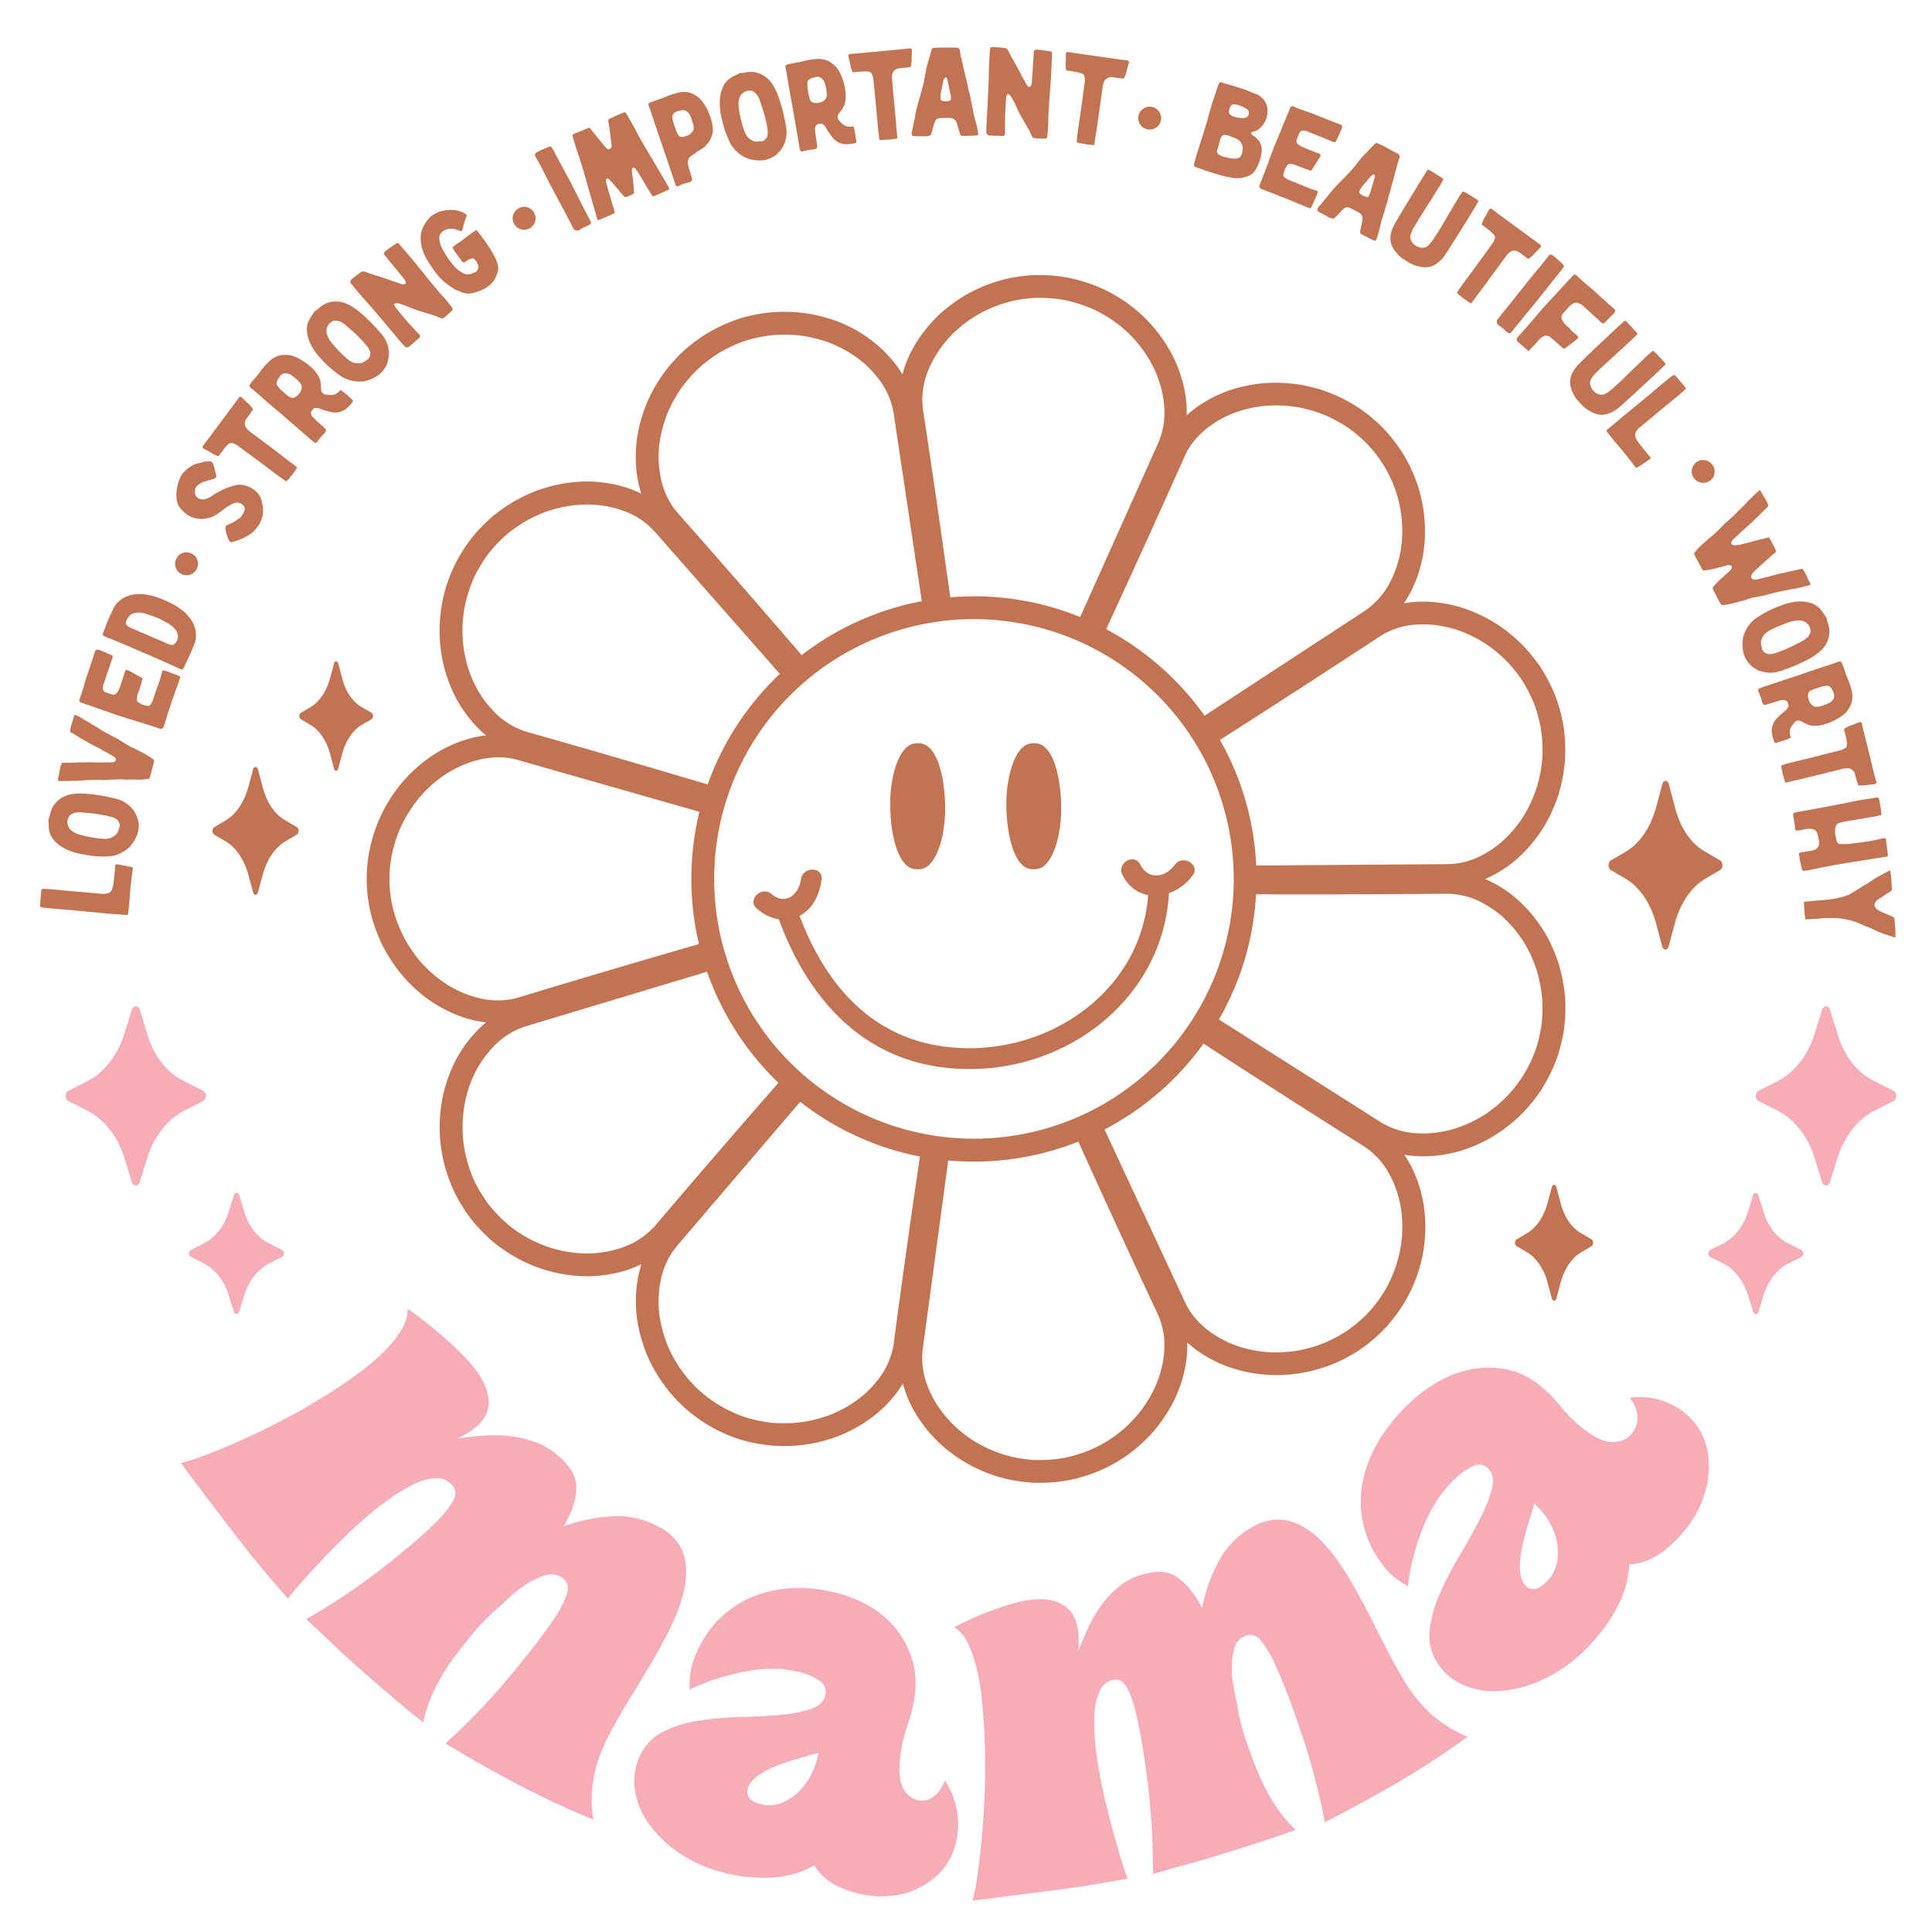 <?xml version="1.0" encoding="UTF-8"?> <svg xmlns="http://www.w3.org/2000/svg" id="Layer_1" data-name="Layer 1" viewBox="0 0 864 864"><defs><style>.cls-1{fill:#f7adb8;}.cls-2{fill:#c27452;}</style></defs><title>Mom</title><path class="cls-1" d="M286.17,752.23q-4.57,7.34-8.74,14.45t-6.88,12.87c-5.14,10.94-7.12,22.31-5.17,34.2a383.67,383.67,0,0,1-35.28-16.53q-15.85-8.43-30.89-17.53,6.91-6.26,14.2-13.77t13.83-15.38q6.57-7.85,12.12-15c3.7-4.8,6.73-9.07,9.13-12.77a40.05,40.05,0,0,0,5.22-10.63,5.67,5.67,0,0,0-2.54-6.69,8,8,0,0,0-7-1,31.51,31.51,0,0,0-7.83,3.42,46.49,46.49,0,0,0-7.31,5.41c-2.29,2.07-4,3.68-5.2,4.84a87.5,87.5,0,0,0-10.58,10.28q-4.36,5.13-7.93,9.81a107,107,0,0,0-10.52,16.31,65.56,65.56,0,0,0-5.53,15.74c-3.92-3.08-8.13-6.49-12.61-10.29s-9.64-8.21-15.4-13.33c-3.76-3.35-7.78-7-12-11s-8.34-7.85-12.32-11.56q8.1-4.63,16.62-10.27t16.22-11.61q7.71-6,14.46-11.68c4.5-3.8,8.29-7.29,11.38-10.43a44.61,44.61,0,0,0,7-8.89c1.6-2.79,1.34-5.25-.78-7.45a8.83,8.83,0,0,0-7-2.66,24.5,24.5,0,0,0-9.56,2.58,72.85,72.85,0,0,0-11.11,6.65,149.18,149.18,0,0,0-12,9.55q-4.77,4.23-10.09,9.48T142,699.72q-4.78,5.13-8.34,9.23c-2.38,2.73-4,4.71-4.89,5.92Q116,700.59,104.53,685.56c-7.67-10-15.56-20.38-23.65-31.32a89.05,89.05,0,0,0,11.83-3.84q7.31-2.82,16.32-6.85t18.66-9.14c6.43-3.39,12.74-7.08,18.94-11,4.82-3,9.43-6.21,13.85-9.44A95.28,95.28,0,0,0,172,604.17a49.37,49.37,0,0,0,7.61-9.6,17.37,17.37,0,0,0,2.64-9.3c2.11,1.4,4.52,3.19,7.24,5.3s5.42,4.35,8.14,6.71,5.38,4.81,8,7.38a71.57,71.57,0,0,1,6.8,7.55c3.57,4.65,5.6,9.08,6.06,13.52s-1.16,8.42-5,11.9a25,25,0,0,1-4.16,3.07c-1.44.84-3,1.69-4.61,2.54,4.05-.59,8.12-1,12.21-1.26a60.89,60.89,0,0,1,11.83.36,49.8,49.8,0,0,1,11,2.71,32.18,32.18,0,0,1,10,6.09c5.58,4.85,8.26,9.64,8,14.8s-2.11,10.7-5.67,16.6a76.24,76.24,0,0,1,22.47-4.47A38.12,38.12,0,0,1,295,683a22.58,22.58,0,0,1,8.57,7.57,21.56,21.56,0,0,1,3.18,9.71,36.61,36.61,0,0,1-1,11.55,71,71,0,0,1-4.46,12.9c-1.75,3.87-3.94,8.22-6.62,13S289.21,747.34,286.17,752.23Zm136.32,43.95a35.51,35.51,0,0,1,6,19.6,33.66,33.66,0,0,1-2.39,12.72,28.23,28.23,0,0,1-7.5,10.67,35.47,35.47,0,0,1-12.2,7,38.44,38.44,0,0,1-16.06,1.68,45.79,45.79,0,0,1-15.15-4,25.42,25.42,0,0,1-11.08-9.63,42.31,42.31,0,0,1-19.62,5.48,71.43,71.43,0,0,1-20.75-2.2,63.81,63.81,0,0,1-20.27-9,52.44,52.44,0,0,1-13.53-13.19,34.75,34.75,0,0,1-6-14.75,26.29,26.29,0,0,1,1.68-14.12,22.59,22.59,0,0,1,10.9-12,54.7,54.7,0,0,1,16.33-5,141.49,141.49,0,0,1,18.69-1.59c6.47-.14,12.39-.49,17.78-1a56.81,56.81,0,0,0,13.54-2.67c3.64-1.27,5.7-3.4,6.24-6.28s-.56-4.91-3.13-6.58a28.57,28.57,0,0,0-9.27-3.73,48.76,48.76,0,0,0-13.08-1.28,73.61,73.61,0,0,0-12.65,1.63,110.28,110.28,0,0,0-12.08,3.34,77.85,77.85,0,0,0-10.52,4.37,48.11,48.11,0,0,1,.31-7.09,31.72,31.72,0,0,1,2.12-7.72,47.59,47.59,0,0,1,10.94-16.92,46.27,46.27,0,0,1,14.64-9.74A52.81,52.81,0,0,1,353,710.31a65.13,65.13,0,0,1,18,1.33,57.82,57.82,0,0,1,16.79,6.05,43.78,43.78,0,0,1,12.14,9.82,40.81,40.81,0,0,1,7.36,12.75,36.52,36.52,0,0,1,2.12,14.35A61.72,61.72,0,0,1,406,771.06a67.34,67.34,0,0,0-3.67,17.16c-.42,5.7.31,9.92,2.26,12.66s4.35,4.17,7.14,4.29C416.54,805.38,420.18,802.35,422.49,796.18ZM366,783.94c-9.81,2.57-17.4,4.88-22.52,7.43s-8.2,5.32-9,8.48c-.91,3.47,1,5.85,5.88,7a14.92,14.92,0,0,0,9.37-.66,23.67,23.67,0,0,0,7.79-5.29,29.6,29.6,0,0,0,5.57-8A35.81,35.81,0,0,0,366,783.94Zm263.7-29.59c-2.32-3.55-4.76-7.77-7.34-12.62s-5.14-9.86-7.7-15-5.18-10.14-7.85-14.94-5.21-8.94-7.59-12.46a69.48,69.48,0,0,0-8.67-10.55,36.35,36.35,0,0,0-9.38-6.87,22,22,0,0,0-10-2.37,22.87,22.87,0,0,0-11,3.31,37.07,37.07,0,0,0-14.87,14.84,73.05,73.05,0,0,0-7.71,21.3c-3.14-6.13-6.86-10.62-11-13.58s-9.52-3.24-16.29-1.1a29.2,29.2,0,0,0-9.89,5.19,45,45,0,0,0-7.49,7.84,57.34,57.34,0,0,0-5.92,9.83c-1.72,3.61-3.31,7.28-4.74,11,.08-1.83.12-3.58.12-5.24a27,27,0,0,0-.51-5.13c-1-5.13-3.44-8.6-7.21-10.52s-8.25-2.5-13.56-1.85a56.2,56.2,0,0,0-9,1.93c-3.19.94-6.3,2-9.33,3.12s-6,2.35-8.76,3.64-5.22,2.48-7.2,3.62a16.59,16.59,0,0,1,5.92,6.92,54.17,54.17,0,0,1,4,11.41,105.48,105.48,0,0,1,2.45,14.85c.54,5.45.93,11,1.14,16.72q.43,11,.1,21.9t-1.22,20.72q-.89,9.82-1.94,17.55A102.22,102.22,0,0,1,434.93,850c11.9-1.52,23.47-3,34.82-4.44s22.87-3.22,34.54-5.44q-.84-2.08-2.48-7.26c-1.08-3.44-2.26-7.42-3.51-11.91s-2.47-9.17-3.63-14-2.12-9.35-2.89-13.53q-1.47-7.93-2.08-15.16a77.26,77.26,0,0,1-.14-12.92,24.94,24.94,0,0,1,2.42-9.45,8.08,8.08,0,0,1,5.48-4.56c2.8-.63,4.93.45,6.44,3.27a47.33,47.33,0,0,1,3.88,10.64q1.62,6.4,3.05,15.13t2.6,18.38c.77,6.44,1.35,13,1.7,19.84s.49,13.28.43,19.47c4.9-1.42,10-2.85,15.33-4.33s10.27-2.93,14.89-4.33c7-2.14,13.26-4.15,18.67-5.91s10.38-3.5,14.94-5.16a67.32,67.32,0,0,1-10.4-13,110.6,110.6,0,0,1-8.35-17.51q-2.13-5.47-4.22-11.89a88.83,88.83,0,0,1-3.27-14.36c-.38-1.6-.85-3.92-1.43-6.94a46.92,46.92,0,0,1-.84-9,31.9,31.9,0,0,1,1.1-8.41,7.8,7.8,0,0,1,4.42-5.39,5.63,5.63,0,0,1,7,1.4,40.11,40.11,0,0,1,6.29,10q2.85,6,6.09,14.46t6.48,18.19q3.25,9.7,5.87,19.81t4.33,19.26q15.36-7.86,30.91-16.83a386.3,386.3,0,0,0,33-21.44C645,772.11,636.34,764.46,629.72,754.35ZM763,665.67a46.68,46.68,0,0,1-7.67,16.23,53.39,53.39,0,0,1-12.05,12.26,27.67,27.67,0,0,1-14.62,5.46,47.09,47.09,0,0,1-6.3,20.72,79,79,0,0,1-13.53,17.55,67.88,67.88,0,0,1-19.08,13.31,54.53,54.53,0,0,1-18.82,5,35.18,35.18,0,0,1-16-2.44A25.78,25.78,0,0,1,643.72,745a22.2,22.2,0,0,1-4.38-15.63,55.72,55.72,0,0,1,4.6-16.79,151,151,0,0,1,8.95-17.23c3.47-5.8,6.47-11.26,9.07-16.34a62.11,62.11,0,0,0,5.29-13.59c1-3.95.27-6.91-1.93-8.86s-4.56-2-7.45-.47a32.72,32.72,0,0,0-8.44,6.5,55.32,55.32,0,0,0-8.42,11,80,80,0,0,0-5.61,12A113.38,113.38,0,0,0,631.63,698a79.93,79.93,0,0,0-2,11.42,49.8,49.8,0,0,1-5.94-3.95,30.93,30.93,0,0,1-5.48-5.83,45.58,45.58,0,0,1-9-36,56,56,0,0,1,5.9-16.69,74.62,74.62,0,0,1,11.2-15.45,69.77,69.77,0,0,1,14.72-12.36,50.57,50.57,0,0,1,15.39-6.47,41.52,41.52,0,0,1,15.23-.65,33.17,33.17,0,0,1,13.65,5.12,55.3,55.3,0,0,1,12.35,11.46,61.36,61.36,0,0,0,12.79,12.08c4.7,3.25,8.79,4.66,12.27,4.14a10.56,10.56,0,0,0,7.78-4.74c2.9-4.55,2.35-9.65-1.69-15a32.56,32.56,0,0,1,20.39,3.88,30,30,0,0,1,9.67,8.69,28.41,28.41,0,0,1,5,12.71A40.93,40.93,0,0,1,763,665.67Zm-66.92,23.16a28.64,28.64,0,0,0-3.83-9.15,33.27,33.27,0,0,0-6.07-7.19c-3.31,10.28-5.56,18.29-6.22,24.19s0,10.05,2.29,12.4c2.5,2.58,5.64,2.06,9.34-1.7a16.58,16.58,0,0,0,4.69-8.8A24.81,24.81,0,0,0,696.09,688.83Z"></path><path class="cls-2" d="M711.81,557.27l-4.6,2.69c-4.3,2.51-7.7,7.55-9.39,13.92L696,580.69c-.35,1.34-1.64,1.34-2,0l-1.82-6.81c-1.69-6.37-5.1-11.41-9.39-13.92l-4.6-2.69a2,2,0,0,1,0-3l4.6-2.68c4.3-2.52,7.7-7.56,9.39-13.93l1.82-6.81c.35-1.34,1.64-1.34,2,0l2,7.46c1.58,5.95,4.77,10.67,8.79,13l5,2.94A2,2,0,0,1,711.81,557.27Zm57.47-172.46L762,380.53c-5.86-3.43-10.5-10.3-12.81-19l-2.89-10.86c-.52-1.95-2.39-1.95-2.91,0l-2.64,9.92c-2.47,9.28-7.42,16.63-13.69,20.29l-6.69,3.91c-1.32.77-1.32,3.54,0,4.31L727,393c6.27,3.66,11.22,11,13.69,20.29l2.64,9.92c.52,1.95,2.39,1.95,2.91,0l2.64-9.92c2.47-9.28,7.43-16.63,13.69-20.29l6.7-3.91C770.6,388.35,770.6,385.58,769.28,384.81Z"></path><path class="cls-2" d="M132.79,373.2l-5.07,3c-4.73,2.77-8.48,8.32-10.35,15.34l-2,7.5c-.39,1.48-1.8,1.48-2.2,0l-2-7.5c-1.87-7-5.62-12.57-10.36-15.34l-5.06-3a2.15,2.15,0,0,1,0-3.26l5.06-3c4.74-2.77,8.49-8.32,10.36-15.34l2-7.5c.4-1.48,1.81-1.48,2.2,0l2.19,8.21c1.75,6.56,5.25,11.76,9.69,14.35l5.54,3.24A2.16,2.16,0,0,1,132.79,373.2Zm33.39-54.41L161.43,316c-3.79-2.21-6.8-6.67-8.3-12.29l-1.87-7c-.34-1.27-1.55-1.27-1.89,0l-1.71,6.43c-1.6,6-4.81,10.77-8.87,13.14l-4.34,2.54a1.85,1.85,0,0,0,0,2.79l4.34,2.54c4.06,2.37,7.27,7.13,8.87,13.14l1.71,6.43c.34,1.27,1.55,1.27,1.89,0l1.71-6.42c1.6-6,4.81-10.78,8.87-13.15l4.34-2.54A1.83,1.83,0,0,0,166.18,318.79Z"></path><path class="cls-1" d="M90.94,492.38l-8.27,4.15c-7.72,3.88-13.84,11.68-16.89,21.53l-3.26,10.52c-.64,2.08-2.94,2.08-3.59,0l-3.25-10.52c-3-9.85-9.17-17.65-16.9-21.53l-8.26-4.15a2.76,2.76,0,0,1,0-4.58l8.26-4.15c7.73-3.89,13.85-11.68,16.9-21.53l3.25-10.53c.65-2.07,3-2.07,3.59,0l3.57,11.52c2.85,9.22,8.57,16.51,15.81,20.15l9,4.54A2.77,2.77,0,0,1,90.94,492.38ZM126.16,559l-6.1-3.07c-4.89-2.45-8.75-7.38-10.68-13.6L107,534.5a1.23,1.23,0,0,0-2.43,0l-2.2,7.11c-2,6.65-6.19,11.91-11.4,14.53L85.37,559a1.86,1.86,0,0,0,0,3.09l5.58,2.8c5.21,2.62,9.34,7.89,11.4,14.54l2.2,7.11a1.23,1.23,0,0,0,2.43,0l2.2-7.11c2-6.65,6.18-11.92,11.4-14.54l5.58-2.8A1.86,1.86,0,0,0,126.16,559Z"></path><path class="cls-1" d="M846.83,492.38l-8.27,4.15c-7.72,3.88-13.84,11.68-16.89,21.53l-3.26,10.52c-.64,2.08-2.94,2.08-3.59,0l-3.25-10.52c-3.05-9.85-9.17-17.65-16.9-21.53l-8.26-4.15a2.76,2.76,0,0,1,0-4.58l8.26-4.15c7.73-3.89,13.85-11.68,16.9-21.53l3.25-10.53c.65-2.07,2.95-2.07,3.59,0L822,463.11c2.85,9.22,8.57,16.51,15.81,20.15l9,4.54A2.77,2.77,0,0,1,846.83,492.38ZM805.59,559l-6.11-3.07c-4.88-2.45-8.74-7.38-10.67-13.6l-2.41-7.78a1.22,1.22,0,0,0-2.42,0l-2.2,7.11c-2.06,6.65-6.19,11.91-11.41,14.53L764.8,559a1.86,1.86,0,0,0,0,3.09l5.57,2.8c5.22,2.62,9.35,7.89,11.41,14.54l2.2,7.11a1.22,1.22,0,0,0,2.42,0l2.2-7.11c2.06-6.65,6.19-11.92,11.41-14.54l5.58-2.8A1.86,1.86,0,0,0,805.59,559Z"></path><path class="cls-2" d="M59.27,387.92l.16.2-.22,1.61q-.72,5.31-1.08,10-.27,4-.74,8.53c-.1.54-.28.85-.57.94l-.41,0-1.1-.11L53.92,409a23.19,23.19,0,0,0-2.73-.21l-.23,0-.63-.06c-.27,0-.6-.05-1-.07s-.82-.06-1.31-.11l-1.5-.15-1.74-.17-1.88-.2c-6-.52-9.51-.84-10.67-1q-10.16-.79-12.47-1.09a4.15,4.15,0,0,1-1.72-.4,4.35,4.35,0,0,1-.05-1.76c0-.27.08-.87.15-1.8s.13-1.61.18-2l.23-2.26.19-.16c.21-.17,2.9,0,8.08.47,4.37.44,7.59.73,9.69.86l3.53.33,4.64.44,1,.1a9.14,9.14,0,0,0,2.73-.31,3.09,3.09,0,0,0,1.77-1.92,18.69,18.69,0,0,0,.5-2c.46-3.82.73-6.44.8-7.88,0-.58.09-.93.22-1s.64-.23,1.52,0l.52.08.86.18a7.91,7.91,0,0,0,.86.14,23.76,23.76,0,0,1,2.64.56C58.81,387.66,59.21,387.8,59.27,387.92ZM62,368.23a12.19,12.19,0,0,1-.39,4.31A18.25,18.25,0,0,1,58,378.72a13.65,13.65,0,0,1-3.11,2.3,14.22,14.22,0,0,1-7,2,48.2,48.2,0,0,1-11.85-1.15,25.69,25.69,0,0,1-7.9-2.84,15.88,15.88,0,0,1-3.64-2.87A9.35,9.35,0,0,1,22,371.44a22.4,22.4,0,0,1-.24-2.7c0-.35,0-.83-.05-1.42a2.36,2.36,0,0,1,.21-1.56c0-.11.2-.6.43-1.46a11.57,11.57,0,0,1,1.57-4,12.09,12.09,0,0,1,5.3-4.34A13.94,13.94,0,0,1,33,355a26.92,26.92,0,0,1,6,0,76.78,76.78,0,0,1,13.53,2.39,12.87,12.87,0,0,1,5.59,3.21,13.59,13.59,0,0,1,1.69,1.89,17.2,17.2,0,0,1,1.58,3.16A10.76,10.76,0,0,1,62,368.23Zm-8.46.38a4.09,4.09,0,0,0-1.13-2A6.53,6.53,0,0,0,50,365.4a42.4,42.4,0,0,0-5.07-1.11q-2.86-.5-5.95-.73a14.21,14.21,0,0,0-1.69-.17,10.61,10.61,0,0,0-4,.14,11,11,0,0,0-1.87.91,2.72,2.72,0,0,0-.78,1.11,4.29,4.29,0,0,0-.41,1.32,4.75,4.75,0,0,0-.09,1.19q.18.75.48,1.68A6,6,0,0,0,32,371.46c.88.83,2.57,1.55,5.06,2.18a54.56,54.56,0,0,0,8.9,1.47,10.89,10.89,0,0,0,3-.19,8.33,8.33,0,0,0,2.11-1.09,4.74,4.74,0,0,0,1.46-1.49,8.35,8.35,0,0,0,.46-1.28l.27-.72c.11-.29.17-.46.18-.5A2.35,2.35,0,0,0,53.5,368.61Zm14.87-29.14a39,39,0,0,0-5-3.06c-.22-.1-.62-.3-1.22-.62L61,335.2a12.65,12.65,0,0,0-2.25-1.11,18.47,18.47,0,0,1-1.74-.93c-.52-.33-1.06-.64-1.62-1-.15-.07-.78-.47-1.92-1.2-.66-.41-1.3-.79-1.93-1.15a71,71,0,0,1-6.4-3.43c-1.55-1-2.59-1.64-3.11-1.93s-1-.6-1.76-1.11c-.07-.05-.35-.23-.86-.52l-1-.56-.79-.44a6.05,6.05,0,0,1-.78-.5l-.73-.42c-.38-.22-.66-.37-.84-.46a5.68,5.68,0,0,1-1.06-.57c-.42-.22-.7-.25-.82-.08a3.8,3.8,0,0,0-.54,1.42c-.06.23-.15.57-.29,1a4.32,4.32,0,0,1-.31.85c-.1.25-.31,1-.61,2.19s-.33,2-.14,2.19l1.16.65c.42.23,1,.55,1.73,1,2.11,1.3,3.4,2.06,3.86,2.3a9.26,9.26,0,0,1,1.37.77c1,.57,2.24,1.25,3.8,2,1.17.62,2,1.07,2.42,1.34l1.64.9,1.85,1,.41.26a1.6,1.6,0,0,0,.38.19l.46.29c.8.49,1.21,1,1.22,1.58s-.48,1-1.44,1.19l-1.94.05h-4c-.57,0-1.49,0-2.77,0a42.54,42.54,0,0,0-4.32,0,7.06,7.06,0,0,0-.88,0,3.55,3.55,0,0,1-.69,0c-.52,0-2,.05-4.49.18-.85,0-1.51,0-2,0l-1.33,0c-.26.09-.57.76-.92,2a19.79,19.79,0,0,0-.5,2.21,4.71,4.71,0,0,1-.14.9q-.15.71-.24,1.05A3.44,3.44,0,0,0,26,349c0,.21.28.31.76.31s.89-.05,1.21-.05a13.29,13.29,0,0,0,1.8,0h.9a6.7,6.7,0,0,0,.92-.07c.2,0,.59,0,1.17,0a9.59,9.59,0,0,0,1,0,19.36,19.36,0,0,1,2.08-.13c.6,0,1.82-.08,3.66-.22a70.21,70.21,0,0,1,7.25,0l2.25-.09a16.18,16.18,0,0,1,2.26-.15c.64,0,1.26,0,1.88-.06a19,19,0,0,1,2,0,11.37,11.37,0,0,0,2.5.09c.88,0,1.78,0,2.7,0a26.47,26.47,0,0,0,5.72-.29,2.15,2.15,0,0,0,.71-.21,1,1,0,0,0,.26-.57q.14-.25,1.08-4c.5-1.95.76-3.07.79-3.34A1,1,0,0,0,68.37,339.47ZM80,302.24c-.32-.15-1.39-.55-3.21-1.22a23,23,0,0,0-3.58-1.23.7.7,0,0,0-.66.32,1.83,1.83,0,0,0-.19.74,46.19,46.19,0,0,1-1.81,5.78l-2,5.89a7.34,7.34,0,0,1-1.63,3,2.23,2.23,0,0,1-1.15.1,8.54,8.54,0,0,1-3.33-1.21,1.45,1.45,0,0,1-.37-.19l-.33-.21-.18-.09a1.94,1.94,0,0,1-.34-1.35,4.14,4.14,0,0,1,.16-1l0-.61a69.27,69.27,0,0,0,2.37-7.43c0-.16-.29-.41-.91-.75l-2.13-1.16a32.17,32.17,0,0,0-3.79-2,.82.82,0,0,0-.79.16,6,6,0,0,0-.57,1.65c-.05.15-.29.86-.71,2.15s-.8,2.42-1.13,3.37l-.24.72a.87.87,0,0,1-.17.31,5.81,5.81,0,0,1-1.55,2.36,2.1,2.1,0,0,1-1.17.34,30.84,30.84,0,0,1-3.21-1.05l-.11,0-.84-.6c-.4-.38-.51-1.14-.33-2.27l0-.11q3-9,3.64-10.75c.57-1.41.77-2.26.63-2.55s-.36-.33-.86-.55L45,290.86a7.22,7.22,0,0,0-1.43-.4,1.3,1.3,0,0,0-.69.29l-.33.26-.46,1.5c-.21.62-.94,2.86-2.18,6.7-1.17,3.41-1.89,5.61-2.14,6.59s-.55,1.95-.88,2.9c-.16.6-.47,1.54-.91,2.83a10.51,10.51,0,0,0-.47,1.56.82.82,0,0,0,.36.92q.09.09,8.73,3.07c5.72,2,8.6,3,8.62,3q1.77.61,5.95,1.87,3.36,1,10.06,3.15a22.88,22.88,0,0,0,2.72.84.93.93,0,0,0,.79-.31l.33-.26.84-2.6c.14-.53.49-1.63,1-3.31s1-2.88,1.22-3.61q1.36-4.33,3-8.59c1-2.86,1.48-4.36,1.48-4.48A.9.9,0,0,0,80,302.24Zm7.54-19.53a11.48,11.48,0,0,1-.14,4c-.2.67-.78,2.1-1.71,4.27-1.16,2.67-1.81,4.14-2,4.42l-.45,1c-.26.55-.46,1-.6,1.3-.4.84-.66,1.33-.76,1.48a.71.71,0,0,1-.55.24,9.51,9.51,0,0,1-2.05-.83q-5.7-2.64-15.54-6.89t-15.73-6.6A6.22,6.22,0,0,1,46,284q-.2-.3.45-1.8c.36-.82.7-1.7,1-2.66s1-2.56,2-4.7,1.57-3.39,1.81-3.75A11.1,11.1,0,0,1,54,268.21a12.09,12.09,0,0,1,2.81-1.52A12.79,12.79,0,0,1,58.9,266a21.61,21.61,0,0,1,5.8-.23c1,.19,2.24.44,3.66.76a33.92,33.92,0,0,1,5.43,2A35.2,35.2,0,0,1,79,271.13L82,273.28a23.47,23.47,0,0,1,3.76,4.35,11,11,0,0,1,1,2A12,12,0,0,1,87.58,282.71Zm-8,1.32a5.78,5.78,0,0,0-.88-2.22,13,13,0,0,0-4.59-3.63,15.88,15.88,0,0,1-1.83-1c-.41-.23-1-.52-1.87-.88s-1.46-.6-1.87-.74a19.34,19.34,0,0,1-2.07-.64A15.08,15.08,0,0,0,63,274a10.92,10.92,0,0,0-2.24.05,4.82,4.82,0,0,0-2.28.86,9.1,9.1,0,0,0-1.54,1.8,3.08,3.08,0,0,0-.33.62l-.11.27a2.14,2.14,0,0,0,0,1.8,4.06,4.06,0,0,0,1.26,1,3.23,3.23,0,0,1,.41.21l.36.19,16.79,7.24c1.14.49,2,.53,2.48.12a5.23,5.23,0,0,0,1.62-2.28l0-.06A9,9,0,0,0,79.6,284Zm37.52-59.75a8.07,8.07,0,0,0-.82-2.39,12.57,12.57,0,0,0-1.6-2,10.71,10.71,0,0,0-1.77-1.34,12.26,12.26,0,0,0-3.4-1.48,9.07,9.07,0,0,0-4.51,0,26.41,26.41,0,0,0-5.8,2.17,13.88,13.88,0,0,1-1.44.74c-1.28.7-2.44,1.41-3.49,2.12a7,7,0,0,1-3.9,1.24,3.53,3.53,0,0,1-2.76-1.62,2.17,2.17,0,0,1-.4-1.22,6.86,6.86,0,0,1,.22-2.07,3.53,3.53,0,0,1,.83-1.2,8.22,8.22,0,0,1,3.77-2l.9-.33c.2-.1.33-.13.4-.09a9.29,9.29,0,0,0,2.05-.62,2.5,2.5,0,0,1,.71-.24.85.85,0,0,0,.7-.66,2.88,2.88,0,0,0-.17-1.14l-.5-2a15.79,15.79,0,0,0-.94-3,1.25,1.25,0,0,0-.49-.65,1.87,1.87,0,0,0-1.13-.17l-.87.07a5.8,5.8,0,0,0-2.32.38l-.48.11-.74.18a2.49,2.49,0,0,1-.63.12,10.7,10.7,0,0,0-3.41,1.56,15,15,0,0,0-3.64,3.33,16.37,16.37,0,0,0-2.22,6,15.79,15.79,0,0,0-.08,6,8.12,8.12,0,0,0,1.22,2.85A14.25,14.25,0,0,0,82.28,229a11.45,11.45,0,0,0,4.37,2.58,12.65,12.65,0,0,0,4.48.44,16.46,16.46,0,0,0,4.11-1,33.33,33.33,0,0,0,5.13-3.5,22.75,22.75,0,0,1,3.83-2.32,4.58,4.58,0,0,1,2-.47,4.37,4.37,0,0,1,1.87.74,2.92,2.92,0,0,1,1.34,1.48c.19.77-.18,1.89-1.11,3.37l-.6.93-.94.71a18.31,18.31,0,0,1-3.88,2.29c-.89.4-1.49.68-1.79.86a.62.62,0,0,1-.08.12.48.48,0,0,0-.05.14.74.74,0,0,1,0,.18,1,1,0,0,1-.1.21,4.41,4.41,0,0,0,.12,1.54,14.41,14.41,0,0,0,1.45,4.44,1.24,1.24,0,0,0,.45.49,1.6,1.6,0,0,0,1.32.09c1.73-.56,3-1,4-1.42a23.87,23.87,0,0,0,4.45-2.55,17.13,17.13,0,0,0,2.54-2.8,10.4,10.4,0,0,0,1.78-3.42,8.51,8.51,0,0,0,.59-2.45,12.82,12.82,0,0,0-.13-3.81Zm15.3-15.75-.91-.67-1.37-1c-.53-.39-1.13-.85-1.81-1.38s-1.37-1.06-2.1-1.61L123.8,202l-2.64-2-9.62-7.16a4.57,4.57,0,0,1-.63-.62,4.91,4.91,0,0,1-1.24-1.65,4,4,0,0,1-.2-1.38,5.45,5.45,0,0,1,.4-1.52q3.27-4.38,3.32-4.64a14.45,14.45,0,0,0-2.69-3l-1.69-1.63a4.33,4.33,0,0,0-1.19-1l-.4.14-.28.09-1.8,2.5L92.52,197.1l-1.89,2.44v.29a.51.51,0,0,1,0,.21.32.32,0,0,1,0,.21,4,4,0,0,0,1.33.85,4.84,4.84,0,0,0,.52.27l.83.44c.27.16.5.31.69.44A14.15,14.15,0,0,0,97.64,204l.22-.2.49-.66.7-.93c.16-.22.46-.6.89-1.15s.73-.93.89-1.15l.48-.44a3.94,3.94,0,0,1,1.63-1.32,1.39,1.39,0,0,1,.66-.1,8.05,8.05,0,0,1,2.21.92q10.35,7.56,16.75,12.41,5.19,3.94,5.64,3.83a9.79,9.79,0,0,0,1.49-1.71,34.9,34.9,0,0,0,3.19-4.38.45.45,0,0,0-.13-.31Zm25.52-29.28s-.07.23-.29.6a10.11,10.11,0,0,1-1.77,2,8,8,0,0,1-7.71,2.45,36.39,36.39,0,0,1-4.55-1.35,5.18,5.18,0,0,0-3.08-.38,0,0,0,0,1-.08,0l-.61.7a2.82,2.82,0,0,0-.68,1,2.49,2.49,0,0,0,.5,1.91l.09.12a1.5,1.5,0,0,0,.14.19,1.2,1.2,0,0,0,.18.2l.79.73c.35.34.6.57.74.69.47.47,1.38,1.29,2.72,2.47A19,19,0,0,1,145.7,192a.7.7,0,0,1,.05.66,3,3,0,0,1-1.06,1.47,20.41,20.41,0,0,0-1.54,1.75c-.66.81-1,1.31-1.14,1.48a1.22,1.22,0,0,1-1.32.62q-.12,0-7.82-6.7-7.49-6.57-9.41-8.09L121,181.08c-1.42-1.21-2.56-2.2-3.44-3-2.95-2.58-4.59-4-4.94-4.25a4,4,0,0,1-1-1,1.21,1.21,0,0,1,.28-1.07c.29-.42,1-1.37,2.31-2.86a27.49,27.49,0,0,0,2-2.48,32.14,32.14,0,0,1,3.83-4.46,10.87,10.87,0,0,1,4.63-2.91,10.17,10.17,0,0,1,2.75-.34,10.56,10.56,0,0,1,2.69.23,17.53,17.53,0,0,1,4.57,2,27.39,27.39,0,0,1,4.44,3.23,15.29,15.29,0,0,1,3.76,5,8,8,0,0,1,.57,2.43,5.59,5.59,0,0,1,.07,1.77,4.85,4.85,0,0,1,.1.78,2.61,2.61,0,0,0,.23,1.06,3.2,3.2,0,0,0,.76.81,1.83,1.83,0,0,0,.52.38h.18l.23.05.21,0a9,9,0,0,0,3.43.1,5.36,5.36,0,0,0,2.46-1.52c.41-.42.66-.61.74-.59a23.27,23.27,0,0,1,3.53,2.86A23.48,23.48,0,0,1,157.94,179.25Zm-23.12-7.1a9.08,9.08,0,0,0-2.49-2.8,19.34,19.34,0,0,0-2.26-1.75,5.47,5.47,0,0,0-2.52-.66,2.83,2.83,0,0,0-1.49.55s-.22.2-.59.49a2.92,2.92,0,0,1-.52.78,12,12,0,0,0-.83,1.21c-.45,1.05-.5,1.84-.13,2.36a4.82,4.82,0,0,0,.71.86l1,1.26a4,4,0,0,1,.7.53l1.33,1.13c.6.49,1,.86,1.29,1.09a8.63,8.63,0,0,0,1.32.69,3,3,0,0,0,2.27-.64,8.62,8.62,0,0,0,1.85-2,3.93,3.93,0,0,0,.31-.89A3.58,3.58,0,0,0,134.82,172.15Zm38.93-16.26a12.86,12.86,0,0,1,.25,2.51,16.62,16.62,0,0,1-.57,3.5,10.39,10.39,0,0,1-1.06,2.41,12,12,0,0,1-2.84,3.26,16,16,0,0,1-2.9,1.7,16.67,16.67,0,0,1-3.6,1.23,13.37,13.37,0,0,1-3.87,0,14.31,14.31,0,0,1-6.84-2.42,48.5,48.5,0,0,1-8.93-7.89,25.76,25.76,0,0,1-4.73-6.93,15.47,15.47,0,0,1-1.26-4.46,9.3,9.3,0,0,1,.72-5.34,23.35,23.35,0,0,1,1.38-2.34l.8-1.18a2.45,2.45,0,0,1,1.09-1.14,11.77,11.77,0,0,0,1.2-.93,11.68,11.68,0,0,1,3.61-2.3,12,12,0,0,1,6.84-.42,14,14,0,0,1,3.64,1.49,26.32,26.32,0,0,1,4.86,3.47A76.49,76.49,0,0,1,171.1,150,12.92,12.92,0,0,1,173.75,155.89Zm-8.19,1.49a6.79,6.79,0,0,0-1.23-2.39,46.64,46.64,0,0,0-3.45-3.87q-2-2.07-4.4-4.08a16.81,16.81,0,0,0-1.26-1.13,10.89,10.89,0,0,0-3.31-2.22,10.62,10.62,0,0,0-2.06-.35,2.73,2.73,0,0,0-1.28.43,4.53,4.53,0,0,0-1.1.84,4.1,4.1,0,0,0-.77.91c-.2.47-.4,1-.6,1.64a6.24,6.24,0,0,0,.14,2.23,12,12,0,0,0,2.83,4.72,53.26,53.26,0,0,0,6.34,6.42,10.37,10.37,0,0,0,2.54,1.59,7.86,7.86,0,0,0,2.34.36,4.68,4.68,0,0,0,2.06-.35,10.13,10.13,0,0,0,1.12-.76l.65-.43a4.66,4.66,0,0,0,.43-.3,2.3,2.3,0,0,0,.75-1A4.17,4.17,0,0,0,165.56,157.38Zm35.26-21.66c-1-1.26-1.75-2.17-2.25-2.71q-3.62-3.88-10.82-13-2.64-3.25-9.09-10.76c-.32-.39-.59-.58-.79-.59a2.1,2.1,0,0,0-1,.51,7.72,7.72,0,0,0-1.11.76c-1,.63-1.94,1.28-2.83,2l-.94.78-.15.36a1.66,1.66,0,0,1-.16.36q0,.33,6,7.5,1.11,1.42,3.16,3.89a2.49,2.49,0,0,1,.53.92q.53,1.08-.54,1.35a1.94,1.94,0,0,1-.91,0,.14.14,0,0,0-.12,0l-2.92-1a19.32,19.32,0,0,1-2.65-.9c-2.13-.75-3.94-1.35-5.41-1.79s-2.87-.9-4.42-1.48a5,5,0,0,0-2.18-.53q-.7.06-3.8,2.62a7.15,7.15,0,0,0-1.67,1.54,1.48,1.48,0,0,0-.06.66l.1.3,3.12,3.76q4.11,4.76,4.71,5.39,1.8,2,12.19,14.32,3.57,4.31,4,4.68a1.74,1.74,0,0,0,1.39.66s.18,0,.46-.08a38.34,38.34,0,0,0,3.64-3.09l1.34-1.12c.21-.17.27-.5.17-1a2.64,2.64,0,0,0-.62-.84l-2.71-2.9q-2.46-2.49-7.68-9l-.19-.45a2,2,0,0,0-.19-.37c-.26-.79.36-1,1.85-.78l.65.15q3.07,1.07,4.63,1.75l1,.38a.44.44,0,0,0,.23.1l.53.18.56.21q.47.21,5.57,1.8c.25.05.7.18,1.37.38.89.27,1.77.58,2.65.9a9.26,9.26,0,0,0,2,.77.93.93,0,0,0,.65.06,15.49,15.49,0,0,0,2.19-1.74,23.91,23.91,0,0,0,2-1.76,1.16,1.16,0,0,0,.09-1C202.35,137.69,201.82,137,200.82,135.72Zm15.33-28.89a28.43,28.43,0,0,0-2.93-3.85l-.19-.08-1.23.79q-2.46,1.66-4.4,3.25c-.46.37-1,.79-1.68,1.25-2,1.29-3.09,2.13-3.15,2.51-.08.1,0,.32.17.66.54.9,1.7,2.53,3.46,4.9a5.61,5.61,0,0,0,1,1.09c.15.08.38,0,.69-.13a4.86,4.86,0,0,1,.45-.28q.39-.24.72-.48a7.17,7.17,0,0,1,2.16-.88,1.27,1.27,0,0,1,.85.19,3.71,3.71,0,0,1,.84.9,5.42,5.42,0,0,1,1,2.35,2.34,2.34,0,0,1-.61,2.06.17.17,0,0,1-.06.12.05.05,0,0,0,0,.08,7.43,7.43,0,0,1-1.61.85,4.88,4.88,0,0,1-3,.53,4.52,4.52,0,0,1-1.53-.56,14.54,14.54,0,0,1-3.59-2.67,36.83,36.83,0,0,1-5.1-7.24,11.3,11.3,0,0,1-1.84-5,3.67,3.67,0,0,1,2-4,3.9,3.9,0,0,1,1.22-.58,5.72,5.72,0,0,1,2.65-.29,8.6,8.6,0,0,1,2.79.73,2.76,2.76,0,0,0,1.29.31c.11,0,.29-.46.51-1.29a42.17,42.17,0,0,1,1.46-4.8,5.87,5.87,0,0,0,.32-1c0-.1-.06-.21-.21-.35a8.25,8.25,0,0,0-3.48-1.61,12.54,12.54,0,0,0-5-.32,16.84,16.84,0,0,0-3.41.62,13.41,13.41,0,0,0-3.15,1.58,8.1,8.1,0,0,0-1.52,1.29,18.5,18.5,0,0,0-2.56,3.65,14.8,14.8,0,0,0-.94,2.3,11,11,0,0,0-.33,3.37,17.23,17.23,0,0,0,1.5,6.77,33,33,0,0,0,2.71,4.82,43.42,43.42,0,0,0,3.48,4.78,22.57,22.57,0,0,0,4.64,4.27c.4.3,1,.72,1.83,1.28a9.34,9.34,0,0,0,2.37,1.25l1.06.39a7.29,7.29,0,0,0,3.19.89,10.24,10.24,0,0,0,4-.64,16.86,16.86,0,0,0,4.71-2.11,12.82,12.82,0,0,0,3-2.74,12,12,0,0,0,1.68-3.38,8.23,8.23,0,0,0,.52-2.29,14,14,0,0,0-1.54-5.12A60,60,0,0,0,216.15,106.83ZM254,79.25q-1.46-2.58-5.44-10.1a30.94,30.94,0,0,0-2-3.49c-.05,0-.19-.07-.42-.18s-1.91.61-4.85,2a12.16,12.16,0,0,0-1.57.88,1.32,1.32,0,0,0-.35.54,1.4,1.4,0,0,0-.14.69c.16.31.42.76.77,1.37,1.11,1.91,2.48,4.53,4.09,7.84.55,1.08,2.56,4.86,6,11.37q1.65,3,3.91,7.36.56,1.08,1.23,2.34c.45.84.8,1.47,1,1.92l.4.71a2.16,2.16,0,0,0,2,.52.6.6,0,0,0,.24,0l.28-.21a5.14,5.14,0,0,0,.65-.4,13.82,13.82,0,0,1,1.89-1,7.24,7.24,0,0,0,2.35-1.27,1.72,1.72,0,0,0,.23-.57l0-.29-4.67-9Q255.18,81.38,254,79.25Zm43.37,1.56-1.48-2.53c-1.11-1.89-1.72-2.93-1.85-3.13l-1.43-2.43-2.1-3.53q-4.34-7.26-6.59-11.61-.86-1.66-2.73-4.85a19.69,19.69,0,0,0-1.55-2.57c-.2-.08-1.44.39-3.7,1.41-.81.39-1.82.85-3,1.37a3.1,3.1,0,0,0-.91.52,8.89,8.89,0,0,0,.22,2q.36,2.13.87,6.41c.07.85.2,1.84.38,2.94a1.7,1.7,0,0,1-.91,1.85q-.58.25-1.44-.39l-.08,0a1.44,1.44,0,0,0-.07-.16l-2-2.43c-1.84-2.21-3.19-3.89-4.07-5a12.11,12.11,0,0,0-1.29-1.54,2.88,2.88,0,0,0-1,.29c-1.21.52-2.25,1-3.12,1.28Q256,60.08,256,60.36a17.41,17.41,0,0,0,.75,2.91q1.51,5,1.65,5.31c.9,2.36,2.2,6.62,3.93,12.76l1.13,4,.78,2.71c.06.22.4,1.39,1,3.49l.83,2.81c.65,2.39,1,3.65,1.06,3.79s.34.28.72.2c.13,0,1.24-.47,3.34-1.38,2.44-1,3.67-1.62,3.7-1.85s-.12-.62-.33-1.5l-.92-3-1.42-4.9-1.15-4.14c-.1-.8-.06-1.3.11-1.5.41-.43,1-.22,1.66.61a1.6,1.6,0,0,0,.5.42l.63.74q1,1.23,4.63,5.43.81.86,1.2.87a17.72,17.72,0,0,0,3.69-1.59,3.74,3.74,0,0,0,0-1.48c-.07-1.74-.32-4.09-.75-7,0-.12,0-.42-.09-.88s-.09-.82-.11-1.06a1.85,1.85,0,0,1,.17-.64.8.8,0,0,1,.36-.48c.46-.2,1,.2,1.66,1.19l.39.46,1.64,2.78,2.59,4.4L291,86.45a7.75,7.75,0,0,0,.82,1.3c.22.12,1.57-.38,4-1.49l1.13-.49q.53-.22.9-.42l.63-.3.42-.18.22-.1.17-.33a4.23,4.23,0,0,0-.68-1.42Zm20.59-27.69a21.12,21.12,0,0,1,.84,4.94,10.34,10.34,0,0,1-3.13,7A10.88,10.88,0,0,1,313.18,67l-1.75,1a.05.05,0,0,1,0,.07,12.93,12.93,0,0,1-1.63,1.21,10.46,10.46,0,0,0-1.23.9,3.62,3.62,0,0,0-1,2.43c0,.36.11.89.22,1.58l.26.78c.34,1.28.69,2.45,1,3.52a15.72,15.72,0,0,1,.55,1.84.7.7,0,0,1-.29.59,3.65,3.65,0,0,1-1.53.75,13.68,13.68,0,0,0-2,.55,8.53,8.53,0,0,0-1.68.68,2.83,2.83,0,0,1-1.16.38c-.48-.08-.76-.26-.84-.52q-.33-1.17-3.54-10.66t-3.64-10.63c-.09-.26-.43-1.27-1-3s-1.09-3.19-1.46-4.3q-1.85-5.58-2.1-6.17a4.34,4.34,0,0,1-.39-1.34c0-.3.27-.55.73-.77s1.63-.65,3.49-1.31a22.82,22.82,0,0,0,3-1.1,43.52,43.52,0,0,1,5.62-1.92,9.77,9.77,0,0,1,8,.94A10,10,0,0,1,312.87,44a17.59,17.59,0,0,1,2.9,4A24.11,24.11,0,0,1,317.92,53.12Zm-8.47.91a17,17,0,0,0-1-2.67,5.52,5.52,0,0,0-1.84-1.85,4.5,4.5,0,0,0-1.56-.28c-.31.07-1,.22-2,.48l-.24.11-.3.13a2.89,2.89,0,0,0-1.82,1.71,5.2,5.2,0,0,0,.2,2.26,1.72,1.72,0,0,1,.05.26,1,1,0,0,0,0,.2l.5,1.49c.1.34.29.87.55,1.6s.47,1.25.62,1.57l.05.17a3.89,3.89,0,0,0,1.36,1.88,2.92,2.92,0,0,0,2,0c.81-.27,1.39-.48,1.75-.64a1.65,1.65,0,0,1,.42-.2l.82-.7a4,4,0,0,0,1.21-1.88A9.86,9.86,0,0,0,309.45,54Zm42.17,3.28a14.07,14.07,0,0,1-1.74,8.7,16.1,16.1,0,0,1-2.26,2.72,9.94,9.94,0,0,1-2.14,1.55,12.13,12.13,0,0,1-4.09,1.38,15.8,15.8,0,0,1-3.36,0,16.56,16.56,0,0,1-3.73-.76A13.65,13.65,0,0,1,330.94,69a14.3,14.3,0,0,1-4.67-5.56,48.17,48.17,0,0,1-3.71-11.32,25.55,25.55,0,0,1-.57-8.37,15.82,15.82,0,0,1,1.16-4.49A9.3,9.3,0,0,1,326.48,35a23.11,23.11,0,0,1,2.38-1.31l1.28-.62a2.39,2.39,0,0,1,1.51-.43,13.56,13.56,0,0,0,1.52-.2,11.56,11.56,0,0,1,4.27-.16,12.07,12.07,0,0,1,6.11,3.1,14,14,0,0,1,2.39,3.13A26,26,0,0,1,348.38,44,76.16,76.16,0,0,1,351.62,57.31Zm-8.36.87a44,44,0,0,0-1-5.09c-.46-1.88-1-3.8-1.72-5.75a16.67,16.67,0,0,0-.52-1.61,10.93,10.93,0,0,0-1.73-3.59,10.55,10.55,0,0,0-1.59-1.34,2.87,2.87,0,0,0-1.33-.28,4.92,4.92,0,0,0-1.37.16,4.14,4.14,0,0,0-1.13.41c-.41.3-.85.67-1.34,1.11a5.94,5.94,0,0,0-1,2c-.4,1.13-.38,3,0,5.5a54.84,54.84,0,0,0,2.23,8.75,10.48,10.48,0,0,0,1.38,2.65,7.92,7.92,0,0,0,1.84,1.5,4.72,4.72,0,0,0,1.95.74,10.42,10.42,0,0,0,1.36-.09l.77,0,.53-.05a2.22,2.22,0,0,0,1.14-.46,4.09,4.09,0,0,0,1.38-1.84A6.67,6.67,0,0,0,343.26,58.18Zm39.33,2.87c.28,1.72.41,2.61.38,2.65s-.2.13-.6.28a10.42,10.42,0,0,1-2.65.44,8,8,0,0,1-7.52-3,35.39,35.39,0,0,1-2.66-3.93,5.08,5.08,0,0,0-2.14-2.24s-.06,0-.07,0l-.91.15a2.76,2.76,0,0,0-1.18.38,2.44,2.44,0,0,0-.83,1.79.32.32,0,0,1,0,.14,1.44,1.44,0,0,0,0,.24,2.26,2.26,0,0,0,0,.27c0,.23.09.58.15,1.06s.11.82.14,1q.1,1,.54,3.63a19.08,19.08,0,0,1,.2,1.91.67.67,0,0,1-.38.54,2.88,2.88,0,0,1-1.75.47,21.19,21.19,0,0,0-2.3.38c-1,.21-1.63.35-1.82.42a1.21,1.21,0,0,1-1.41-.35q-.09-.12-1.81-10.15-1.62-9.83-2.14-12.21c-.05-.27-.23-1.32-.56-3.16s-.58-3.32-.77-4.47c-.64-3.87-1-6-1.12-6.42a3.77,3.77,0,0,1-.17-1.39c.1-.3.4-.51.89-.65s1.69-.39,3.6-.75a23.65,23.65,0,0,0,3.13-.64,33.48,33.48,0,0,1,5.8-1,11,11,0,0,1,5.42.69,10.59,10.59,0,0,1,2.34,1.48,10.31,10.31,0,0,1,1.94,1.89,17.23,17.23,0,0,1,2.24,4.46A27.08,27.08,0,0,1,378,40.22a15.15,15.15,0,0,1-.26,6.24,8.06,8.06,0,0,1-1.11,2.25,5.62,5.62,0,0,1-1.06,1.42,6,6,0,0,1-.42.65,2.63,2.63,0,0,0-.49,1,3.09,3.09,0,0,0,.07,1.11,2.19,2.19,0,0,0,.16.62l.14.13.15.18a.69.69,0,0,0,.14.15,9.06,9.06,0,0,0,2.59,2.26,5.3,5.3,0,0,0,2.86.38c.58-.06.9,0,.95,0A24.69,24.69,0,0,1,382.59,61.05ZM369.44,39.8A20.13,20.13,0,0,0,368.8,37a5.39,5.39,0,0,0-1.53-2.11,2.88,2.88,0,0,0-1.5-.52H365a2.68,2.68,0,0,1-.9.27,11.74,11.74,0,0,0-1.4.41c-1,.52-1.55,1.11-1.6,1.74a4.59,4.59,0,0,0,0,1.12c0,1,0,1.56,0,1.6a5.7,5.7,0,0,1,.2.85c.06.39.16,1,.31,1.72s.25,1.32.31,1.66a8.5,8.5,0,0,0,.58,1.38,3,3,0,0,0,2.16.94,8.42,8.42,0,0,0,2.71-.39,3.62,3.62,0,0,0,.8-.49,3.57,3.57,0,0,0,1.44-1.65A9.1,9.1,0,0,0,369.44,39.8Zm38.29-17.86-.37-.2-.25-.15-3.06.34-21.05,2-3.07.23-.22.19a.57.57,0,0,1-.16.14c-.07.08-.13.13-.16.13a3.86,3.86,0,0,0,.26,1.55,3,3,0,0,0,.14.57c.08.31.16.61.23.92a5.72,5.72,0,0,1,.13.8,14.43,14.43,0,0,0,1.18,3.87l.29,0,.82-.07,1.16-.11,1.45-.11,1.45-.1.65.05a4.14,4.14,0,0,1,2.08.34,1.23,1.23,0,0,1,.5.42,7.56,7.56,0,0,1,.8,2.26q1.29,12.75,2,20.75.56,6.49.92,6.75a9.84,9.84,0,0,0,2.28,0,35.17,35.17,0,0,0,5.39-.56.48.48,0,0,0,.14-.31l0-.4c0-.27-.06-.65-.11-1.13s-.1-1.06-.16-1.71-.12-1.42-.18-2.27-.13-1.73-.21-2.64-.18-1.91-.28-3-.21-2.2-.31-3.28l-1.11-11.94a3.83,3.83,0,0,1,0-.88,4.82,4.82,0,0,1,.39-2,3.82,3.82,0,0,1,.9-1.08,5.1,5.1,0,0,1,1.39-.71q5.44-.51,5.67-.65a14.6,14.6,0,0,0,.45-4l.07-2.34A4.22,4.22,0,0,0,407.73,21.94Zm29.7,37.82a.68.68,0,0,1-.21.76,23.37,23.37,0,0,1-3.55.2,25.74,25.74,0,0,1-3.67,0,1.06,1.06,0,0,1-.59-.6c-.13-.29-.38-1.13-.76-2.51L427.89,55l-.37-.69a5.21,5.21,0,0,1-.48-.74,3.75,3.75,0,0,0-2.12-.83c-.16,0-.25,0-.29-.05l-4.25.11a5.27,5.27,0,0,0-1.62.5,6.34,6.34,0,0,0-1,2c-.07.19-.2.62-.37,1.29-.47,1.64-.72,2.54-.76,2.69l-.26.88a1.08,1.08,0,0,1-.58.43,4.91,4.91,0,0,1-2.2.34h-2.91a8.82,8.82,0,0,1-2.51-.17c-.12,0-.22-.15-.3-.34-.24-.35-.18-1.18.17-2.51l1-5.09a53.78,53.78,0,0,1,1.47-6.44c.25-1,.53-2,.86-3l.8-2.88a49,49,0,0,0,1.57-7.14,11,11,0,0,0,.31-1.75,34.6,34.6,0,0,1,1.07-4.1q.38-1.29.42-1.59l.54-1.93.48-1.64a1.16,1.16,0,0,1,.56-.83,31.47,31.47,0,0,1,5-.24c1.86,0,3.26,0,4.19,0l1.69,0,.47.23a1.28,1.28,0,0,1,.79,1.2,30.29,30.29,0,0,0,.6,3.24c.26,1,.38,1.55.39,1.63s.13.61.39,1.62.37,1.77.58,2.54.37,1.76.59,2.61c.42,1.54.77,3,1,4.23a25.5,25.5,0,0,0,.78,3.3,2.24,2.24,0,0,1,.26,1l.34,1.91.33,1.51.26,1.39.47,2.2a22.29,22.29,0,0,0,.71,3.19A40,40,0,0,1,437.43,59.76ZM425.25,44.62l0-1.57L425,41.89l-.27-1.45c-.13-.42-.33-1.31-.59-2.66-.13-.73-.31-1.54-.53-2.43a.9.9,0,0,0-.24-.52.66.66,0,0,0-.47-.22c-.27,0-.54.3-.8.89l-.22.47-.41,2a18,18,0,0,1-.42,2.23c0,.11-.09.38-.18.79s-.17.75-.24,1a2.64,2.64,0,0,1,0,.88c-.14,1,0,1.67.28,2a2.75,2.75,0,0,0,1,.38,5.4,5.4,0,0,0,2.39-.12,1.28,1.28,0,0,0,.81-.31Zm43.93-21.69a8.25,8.25,0,0,0-1.33-.2c-1.16-.22-2.29-.38-3.42-.49l-1.22-.07-.36.16a1.66,1.66,0,0,1-.35.15q-.19.29-.73,9.58c-.11,1.2-.23,2.86-.35,5a2.45,2.45,0,0,1-.23,1c-.24.77-.68,1-1.32.62a1.91,1.91,0,0,1-.67-.62.14.14,0,0,0-.05-.12c-.84-1.56-1.33-2.46-1.47-2.71a18.67,18.67,0,0,1-1.32-2.46c-1.05-2-2-3.67-2.74-5s-1.49-2.61-2.22-4.09a5.08,5.08,0,0,0-1.23-1.88c-.37-.29-1.89-.52-4.57-.68a7.3,7.3,0,0,0-2.27,0,1.29,1.29,0,0,0-.49.44l-.13.28-.29,4.89c-.16,4.18-.24,6.57-.24,7.15q0,2.68-.85,18.79c-.21,3.72-.29,5.77-.24,6.17,0,.74.22,1.21.56,1.43,0,0,.13.12.4.25a38.92,38.92,0,0,0,4.76.22l1.75.1c.27,0,.53-.18.79-.59a2.41,2.41,0,0,0,.12-1.05c0-2.06,0-3.38,0-4q-.09-3.51.51-11.81c0-.11.1-.27.17-.46a1.43,1.43,0,0,0,.11-.4q.54-1.14,1.89.69a5.13,5.13,0,0,0,.38.55c1,1.92,1.74,3.41,2.19,4.44.28.56.43.88.47,1a.62.62,0,0,0,.1.24c.07.12.16.28.26.48a4.31,4.31,0,0,1,.26.54q.21.48,2.86,5.12c.14.21.39.61.74,1.21.46.81.9,1.63,1.32,2.47a9.44,9.44,0,0,0,.94,1.92.89.89,0,0,0,.44.49,14.75,14.75,0,0,0,2.78.22c1.71.1,2.6.13,2.68.1a1.23,1.23,0,0,0,.74-.66c0-.15.14-1,.27-2.64s.19-2.77.2-3.51q0-5.31,1-16.92.3-4.17.69-14.07a1.37,1.37,0,0,0-.17-1A2.21,2.21,0,0,0,469.18,22.93Zm35.4,4.31-.21-.21-3.06-.37-20.93-2.95-3-.49-.26.14a.85.85,0,0,1-.19.09.43.43,0,0,1-.19.09,4.08,4.08,0,0,0-.1,1.57,5.31,5.31,0,0,0,0,.59c0,.32,0,.63,0,.94s0,.59-.06.82a13.93,13.93,0,0,0,.26,4l.28.1.8.11,1.16.17c.26,0,.74.11,1.43.23l1.44.23.62.21a4.11,4.11,0,0,1,1.94.8,1.31,1.31,0,0,1,.4.53,7.84,7.84,0,0,1,.25,2.38Q483.46,49,482.28,56.9q-1,6.45-.66,6.78a9.78,9.78,0,0,0,2.22.49,33.73,33.73,0,0,0,5.37.7c.13-.1.2-.18.21-.26l.06-.41c0-.26.09-.64.16-1.12s.15-1,.24-1.7.21-1.4.35-2.24.27-1.72.4-2.62.27-1.9.42-3,.31-2.18.46-3.26l1.68-11.87a3.28,3.28,0,0,1,.23-.85,5,5,0,0,1,.86-1.88,4,4,0,0,1,1.11-.84,5.28,5.28,0,0,1,1.53-.37c3.61.51,5.5.73,5.66.68a14,14,0,0,0,1.36-3.81l.62-2.26a4.14,4.14,0,0,0,.33-1.54Zm59.66,40.44a19.67,19.67,0,0,1-2.15,7.14,7.37,7.37,0,0,1-2.79,3.38,8.08,8.08,0,0,1-2.61,1,12.5,12.5,0,0,1-6.54.11,3,3,0,0,0-1-.13l-.16-.06a2,2,0,0,1-.53-.07,6,6,0,0,1-.62-.17,51.57,51.57,0,0,1-5.38-1.53c-3.25-1-5.23-1.69-5.92-2l-.94-.3-.83-.26-.31-.17a1,1,0,0,1-.53-.83q-.1-.46,3-10.36c.49-1.51,1-3,1.46-4.57s.87-2.77,1.15-3.7.43-1.45.47-1.56q1.35-5.61,4.32-14.14a13,13,0,0,1,.95-2.39.85.85,0,0,1,.69-.27c.24,0,1,.28,2.46.73.49.11,1.41.37,2.74.78l2.84.87a47.15,47.15,0,0,1,5.55,2l1.83.76a7.87,7.87,0,0,1,3.12,1.92,6.24,6.24,0,0,1,1.22,1.54,8.55,8.55,0,0,1,1.12,3.78A10.62,10.62,0,0,1,565,55.58a8.4,8.4,0,0,1-3.32,2.91c-.41.16-1,.33-1.63.52-.34.18-.53.32-.56.43s0,.47.34.85a7.59,7.59,0,0,1,.78.43,11.19,11.19,0,0,1,1.81,1.61,5.75,5.75,0,0,1,1.44,2.36A6.48,6.48,0,0,1,564.24,67.68ZM555.56,65a4.76,4.76,0,0,0-2.79-3c-1-.45-2.34-1-3.9-1.55a4.23,4.23,0,0,0-1.87,0,1.92,1.92,0,0,0-.93,1.1,1.9,1.9,0,0,1-.33.63q-.59,2.26-1.11,3.87l-.31,1a1.71,1.71,0,0,0,.65,2,8.33,8.33,0,0,0,2,1c.11,0,.77.19,2,.45,2.84.7,4.68.6,5.54-.31a3.54,3.54,0,0,0,1-2A6.71,6.71,0,0,0,555.56,65Zm2.77-15.49A3.47,3.47,0,0,0,557,48.45a18.45,18.45,0,0,0-3.71-1.61l-.39-.12a1.27,1.27,0,0,1-.48,0c-.91-.09-1.48,0-1.72.24a4.54,4.54,0,0,0-.54.93l-.08,0,0,.11-.23.73-.2.61a2,2,0,0,0,.1,1.43A5.78,5.78,0,0,0,551.15,52c.42.1.91.23,1.46.41,2.59.58,4.29.53,5.12-.14a2.48,2.48,0,0,0,.72-1.3A2.22,2.22,0,0,0,558.33,49.54ZM589,85.32a1.93,1.93,0,0,0-.72-.23A47.13,47.13,0,0,1,582.61,83l-5.77-2.36A7.15,7.15,0,0,1,574,78.81a2.17,2.17,0,0,1,0-1.15,8.46,8.46,0,0,1,1.39-3.26,2.36,2.36,0,0,1,.21-.36l.23-.32a1.34,1.34,0,0,0,.1-.17,1.89,1.89,0,0,1,1.37-.26,4.55,4.55,0,0,1,1,.21l.6.06a72.23,72.23,0,0,0,7.29,2.79c.16,0,.42-.27.8-.87l1.28-2.06a33.37,33.37,0,0,0,2.25-3.67.87.87,0,0,0-.11-.8,5.93,5.93,0,0,0-1.62-.66l-2.11-.83-3.3-1.32-.7-.28a.82.82,0,0,1-.3-.19A5.66,5.66,0,0,1,580.05,64a2.07,2.07,0,0,1-.27-1.18A29.77,29.77,0,0,1,581,59.66l0-.11.65-.8c.4-.38,1.16-.45,2.28-.2l.11,0q8.77,3.46,10.53,4.24c1.37.65,2.21.91,2.51.78a1.9,1.9,0,0,0,.59-.83l2.09-4.49a6.83,6.83,0,0,0,.48-1.41,1.26,1.26,0,0,0-.25-.7l-.23-.35-1.48-.54q-.92-.37-6.57-2.55-5-2.06-6.45-2.52c-1-.31-1.91-.65-2.85-1-.59-.19-1.51-.55-2.77-1.06a11.56,11.56,0,0,0-1.53-.57.82.82,0,0,0-.94.31q-.11.09-3.56,8.55t-3.51,8.43q-.71,1.72-2.19,5.84-1.17,3.3-3.72,9.86a23.92,23.92,0,0,0-1,2.67.94.94,0,0,0,.27.81l.23.34,2.56,1q.78.25,3.24,1.23L573.07,88q4.24,1.61,8.41,3.44c2.8,1.14,4.26,1.72,4.38,1.72a.84.84,0,0,0,.59-.51c.17-.31.64-1.35,1.41-3.13A24.12,24.12,0,0,0,589.29,86,.7.7,0,0,0,589,85.32Zm32.45,1a25.62,25.62,0,0,0-.88,3.28,2.18,2.18,0,0,1-.26,1l-.61,1.84L619.27,94l-.42,1.36-.64,2.15a21.5,21.5,0,0,0-.88,3.15,41.75,41.75,0,0,1-1.86,6.5.69.69,0,0,1-.55.57,25,25,0,0,1-3.22-1.51,23.8,23.8,0,0,1-3.21-1.76,1.1,1.1,0,0,1-.25-.81c0-.31.2-1.17.53-2.57l.53-2.6v-.78a5.5,5.5,0,0,1-.07-.89,3.76,3.76,0,0,0-1.47-1.73q-.21-.1-.24-.18L603.74,93a5.11,5.11,0,0,0-1.67-.32,5.86,5.86,0,0,0-1.83,1.29c-.16.14-.47.46-.94,1-1.19,1.22-1.84,1.9-1.94,2l-.65.64a1,1,0,0,1-.71.1,4.75,4.75,0,0,1-2.1-.74l-1-.54-1.57-.83a8.55,8.55,0,0,1-2.13-1.34.51.51,0,0,1-.1-.44c-.05-.42.4-1.13,1.34-2.13l3.28-4a55.13,55.13,0,0,1,4.35-5c.68-.74,1.4-1.48,2.17-2.22l2.07-2.15a50.57,50.57,0,0,0,4.77-5.55,10.75,10.75,0,0,0,1.1-1.4,36.69,36.69,0,0,1,2.88-3.11c.63-.63,1-1,1.13-1.19l1.39-1.45,1.2-1.21a1.13,1.13,0,0,1,.89-.47,32.41,32.41,0,0,1,4.52,2.17c1.62.91,2.85,1.57,3.68,2l1.51.77.31.42a1.26,1.26,0,0,1,.12,1.43,30.5,30.5,0,0,0-1,3.14c-.25,1-.39,1.55-.42,1.61S624.2,76,624,77s-.51,1.74-.69,2.52-.51,1.72-.72,2.57C622.18,83.68,621.82,85.09,621.45,86.33Zm-6.59-7.85a.71.71,0,0,0-.31-.41c-.25-.13-.62,0-1.13.41l-.41.31-1.31,1.55a17.41,17.41,0,0,1-1.42,1.76c-.09.09-.27.29-.54.61s-.5.59-.69.79a2.4,2.4,0,0,1-.45.75c-.59.84-.82,1.46-.69,1.87a2.89,2.89,0,0,0,.7.82,5.4,5.4,0,0,0,2.16,1,1.27,1.27,0,0,0,.86.11l.28,0,.71-1.4.32-1.14.45-1.4c.09-.44.34-1.31.75-2.63.23-.71.46-1.51.69-2.39A1,1,0,0,0,614.86,78.48ZM661.13,90a.92.92,0,0,0-.41-.6c-.26-.21-1.14-.77-2.62-1.68q-3.63-2.24-3.94-2.15a33.84,33.84,0,0,0-2.51,3.85c-.49.79-1.16,1.9-2,3.31s-1.35,2.26-1.52,2.52q-4,7-6.86,11.36a17.77,17.77,0,0,1-2.75,3.37,3.62,3.62,0,0,1-1.61.72,5,5,0,0,1-3.69-.77,5.22,5.22,0,0,1-2.4-3,3.15,3.15,0,0,1,0-1.72,13.66,13.66,0,0,1,1.76-4c.54-.94,1.59-2.68,3.16-5.19s2.86-4.55,3.85-6.08q.72-1.07,3.62-5.77a33.44,33.44,0,0,0,2.31-4q0-.29-3.69-2.55c-1.49-.91-2.38-1.43-2.66-1.56a.92.92,0,0,0-.7-.09c-.11,0-1.56,2.32-4.37,6.88q-9.93,16.23-10.86,18.19a18.22,18.22,0,0,0-1.11,3,9,9,0,0,0,.45,6.15,13.91,13.91,0,0,0,1.85,2.78,18.36,18.36,0,0,0,2.47,2.41c.31.24,1,.68,2,1.32s1.75,1.06,2.14,1.25a15.87,15.87,0,0,0,3.37,1.18,13.86,13.86,0,0,0,3.31.4,8.41,8.41,0,0,0,3.73-1,14,14,0,0,0,4.16-3.66Q646.93,113.14,657,97,661.18,90.12,661.13,90Zm13.22,23.56a4.78,4.78,0,0,1,1.64-1.25,4.07,4.07,0,0,1,1.38-.22,5.17,5.17,0,0,1,1.52.4c2.94,2.15,4.49,3.25,4.67,3.28a14.44,14.44,0,0,0,3-2.72l1.62-1.7a4.17,4.17,0,0,0,1-1.2l-.14-.39-.09-.28-2.52-1.78-17-12.5-2.46-1.87h-.5a.41.41,0,0,1-.21,0,4.13,4.13,0,0,0-.83,1.33,5.25,5.25,0,0,0-.28.52c-.13.29-.28.57-.43.84a4.9,4.9,0,0,1-.44.69,14.74,14.74,0,0,0-1.68,3.68l.2.22.66.48.94.69,1.15.88,1.16.89.45.47a4.1,4.1,0,0,1,1.33,1.63,1.32,1.32,0,0,1,.1.65,8,8,0,0,1-.91,2.22q-7.47,10.4-12.27,16.84c-2.61,3.48-3.87,5.37-3.8,5.67a10.79,10.79,0,0,0,1.73,1.48,34.71,34.71,0,0,0,4.4,3.15.44.44,0,0,0,.32-.13l.24-.33.67-.91,1-1.39c.39-.53.85-1.13,1.37-1.81s1-1.38,1.59-2.12l1.79-2.44,1.94-2.65,7.1-9.67A3.31,3.31,0,0,1,674.35,113.52Zm15.46,17.88q1.8-2.37,7.13-9a28.51,28.51,0,0,0,2.42-3.21,3,3,0,0,1,0-.45q-.09-.45-3.78-3.65a12.92,12.92,0,0,0-1.43-1.11,1.53,1.53,0,0,0-.63-.1,1.31,1.31,0,0,0-.69.14c-.22.27-.54.69-1,1.25q-2,2.67-5.59,6.86-1.14,1.39-8,10c-1.38,1.78-3.11,3.95-5.21,6.49-.52.63-1.08,1.32-1.67,2.06s-1,1.32-1.34,1.72l-.5.65a2.18,2.18,0,0,0,.32,2.08.58.58,0,0,0,.15.19l.3.18a4.64,4.64,0,0,0,.62.44,12.06,12.06,0,0,1,1.7,1.32,7.37,7.37,0,0,0,2.1,1.66,1.71,1.71,0,0,0,.62,0l.28-.06L682,141C686.23,135.92,688.84,132.71,689.81,131.4Zm15.75,19.94a.9.9,0,0,0,.21-.84,13,13,0,0,0-1.29-1.18q-.12-.12-.9-.78l-1.37-1.22v-.25l-.64-.59a10.24,10.24,0,0,1-3.17-3.86,2.87,2.87,0,0,1,.36-2.12.9.9,0,0,1,.19-.3c.22-.22.57-.63,1.09-1.22l1.2-1.35.19-.21a10.11,10.11,0,0,1,2.07-1.74,3.16,3.16,0,0,1,1.92-.37,8.18,8.18,0,0,1,2.19,1.15q6,5.39,7.25,6.57c1.06,1.08,1.75,1.61,2.08,1.6q.26,0,.84-.57,3.21-3.15,3.52-3.49a6.65,6.65,0,0,0,.94-1.15,1.2,1.2,0,0,0,0-.74l-.1-.41-1.2-1c-.48-.45-2.24-2-5.26-4.68q-4-3.66-5.18-4.6c-.8-.62-1.57-1.28-2.31-2-.49-.39-1.23-1.05-2.23-2a11.39,11.39,0,0,0-1.24-1.06.84.84,0,0,0-1,0c-.08,0-2.18,2.29-6.3,6.78s-6.17,6.69-6.23,6.69q-1.26,1.38-4.08,4.71-2.24,2.69-6.92,8a23.43,23.43,0,0,0-1.86,2.16.94.94,0,0,0,0,.84l.1.41,1.33,1.14,1.26,1.12c.59.51,1,.86,1.18,1l1.11,1,.25,0,.29,0,.63-.68,2.21-2.4q.42-.56,1.65-1.89c1.16-1.15,2.15-1.71,3-1.69a3,3,0,0,1,1.75.42l.09.08c.37.34,1,.92,2,1.75s1.6,1.39,2,1.71l2,1.81h.25a1.69,1.69,0,0,0,.92-.5c.16-.11.8-.61,1.92-1.48A36.22,36.22,0,0,0,705.56,151.34Zm33.36,17.26q5.87-5.49,5.87-5.66a1,1,0,0,0-.24-.68c-.2-.27-.9-1-2.09-2.32q-2.9-3.1-3.23-3.11a34,34,0,0,0-3.44,3L733,162.55l-2.12,2q-5.72,5.65-9.62,9.15a18.07,18.07,0,0,1-3.54,2.52,3.48,3.48,0,0,1-1.74.27,5.06,5.06,0,0,1-3.36-1.72,5.28,5.28,0,0,1-1.53-3.51,3.22,3.22,0,0,1,.43-1.67,13.78,13.78,0,0,1,2.74-3.37q1.15-1.16,4.43-4.18t5.31-4.85q1-.83,5-4.61a38.27,38.27,0,0,0,3.28-3.22c0-.19-.93-1.34-2.89-3.43-1.2-1.28-1.91-2-2.15-2.22a.92.92,0,0,0-.65-.27q-.17,0-6,5.49-13.87,13-15.28,14.68a18.65,18.65,0,0,0-1.86,2.62,9,9,0,0,0-1.19,6.06,14.39,14.39,0,0,0,1,3.16,18.33,18.33,0,0,0,1.75,3c.24.31.78.91,1.61,1.81s1.41,1.48,1.73,1.76a16.1,16.1,0,0,0,2.94,2,14.09,14.09,0,0,0,3.09,1.25,8.44,8.44,0,0,0,3.87,0,14,14,0,0,0,5-2.43Q725,181.56,738.92,168.6Zm12.27,1.63L750,168.84c-.71-.82-1.14-1.23-1.28-1.21s-.63.26-1.5.91q-1.85,1.43-9.64,8-1.35,1.11-8.26,6.82l-1.47,1.19-1.36,1.09-1.18,1c-.38.31-.71.59-1,.85s-.54.47-.75.64l-.5.41-.18.14a25.4,25.4,0,0,1-2.1,1.76l-1.08.88-.86.7-.28.3c-.14.26-.06.61.25,1.06q2.89,3.59,5.47,6.59,3,3.6,6.28,7.87l1,1.31.25,0c.13,0,.51-.14,1.13-.54a24.59,24.59,0,0,0,2.27-1.46,7.13,7.13,0,0,1,.72-.5l.73-.48c.2-.13.34-.24.43-.31.77-.47,1.12-.83,1.07-1.09s-.17-.46-.57-.89c-1-1.06-2.62-3.12-5-6.16a17.47,17.47,0,0,1-1-1.77,3.12,3.12,0,0,1-.1-2.61,9.36,9.36,0,0,1,1.72-2.14l.77-.62,3.61-3,2.74-2.25q2.38-2.06,7.5-6.19,6-4.95,6.08-5.35l0-.25-1.42-1.77Zm32,97.18,1.84-.39,2.23-.41a20.69,20.69,0,0,0,2.19-.45,71.54,71.54,0,0,1,7.06-1.75l3.58-.73c.46-.11,1.14-.24,2-.37a13.51,13.51,0,0,0,2.15-.43l1.76-.41c.36-.07,1-.21,1.76-.42l1.16-.3c.45-.06.67-.23.67-.48a3.39,3.39,0,0,0-.57-1.42c-.09-.17-.25-.48-.47-.94a4.61,4.61,0,0,1-.36-.86c-.1-.26-.43-.92-1-2s-1.13-1.74-1.38-1.7a9.37,9.37,0,0,0-1.32.25l-1.94.45a36.5,36.5,0,0,0-4.37,1l-1.55.31c-1.11.24-2.51.59-4.19,1.06l-2.66.7c-.37.06-1.64.37-3.81.92a3.54,3.54,0,0,1-2.24-.12,1.61,1.61,0,0,1-.59-1.33,4.44,4.44,0,0,1,1.12-1.86l2.33-2.18,1.63-1.53c2-1.76,3.23-2.8,3.55-3.1a3.4,3.4,0,0,1,.84-.78,6.59,6.59,0,0,0,1.62-1.53c.11-.2,0-.49-.21-.88s-.42-.83-.56-1.16a9.68,9.68,0,0,0-.71-1.33,5.13,5.13,0,0,1-.5-.92,4.21,4.21,0,0,0-.49-.93c-.3-.46-.5-.76-.63-.92l-.11-.2-1.58.38c-.41.14-1.33.36-2.74.68l-2.53.7-2.66.71c-.37.06-1.63.37-3.8.92h-.53l-.75.08a2.57,2.57,0,0,1-1.85-.26,1.12,1.12,0,0,1-.39-.85,4.31,4.31,0,0,1,.74-1.32l1-.92,2.92-2.69,2-1.83q2-1.73,3.2-2.91l1.11-1.12a31.19,31.19,0,0,0,3.19-3.17,6.44,6.44,0,0,0,.67-.59,8,8,0,0,1,.8-.73,9,9,0,0,0,.94-1c.13-.24-.09-.94-.67-2.09s-1-1.75-1.12-2a4.23,4.23,0,0,1-.51-.75l-.5-.89a4,4,0,0,0-.9-1.3c-.2-.11-.45,0-.75.34l-.88.8c-.63.56-1.07,1-1.32,1.24L782.86,223a13.24,13.24,0,0,0-1.54,1.55l-1.44,1.51c-.88.82-1.74,1.68-2.58,2.57Q775,231,772,233.55c-1,.91-1.5,1.44-1.6,1.58l-1.59,1.58a17.06,17.06,0,0,1-1.35,1.32,17.79,17.79,0,0,1-1.46,1.32L764,241l-2,1.8a27.18,27.18,0,0,0-4,4.08,2,2,0,0,0-.38.64,1.07,1.07,0,0,0,.19.59c0,.19.69,1.41,1.9,3.67,1,1.88,1.59,2.91,1.73,3.1a1.06,1.06,0,0,0,.84.21A38.09,38.09,0,0,0,768,254a21.94,21.94,0,0,1,2.61-.67c.92-.27,1.5-.46,1.76-.55a2.56,2.56,0,0,1,1.75.18c.26.17.35.49.26,1a2.42,2.42,0,0,1-.61,1.19l-1.5,1.27-1.07,1c-.47.43-.78.71-.94.84a36.9,36.9,0,0,0-4.09,4.18,1.61,1.61,0,0,0-.3.43c0,.24.57,1.56,1.86,4a34,34,0,0,0,2,3.54.89.89,0,0,0,.76.18,37.75,37.75,0,0,0,5.75-1.1,21.71,21.71,0,0,1,2.61-.68l2.4-.7C781.43,267.91,782.05,267.72,783.21,267.41Zm3.44,32.49a15.59,15.59,0,0,1-3-1.83,10.25,10.25,0,0,1-1.85-1.87,12.19,12.19,0,0,1-2-3.85,16,16,0,0,1-.5-3.32,16.46,16.46,0,0,1,.19-3.8,13.38,13.38,0,0,1,1.4-3.61,14.29,14.29,0,0,1,4.79-5.46,48.76,48.76,0,0,1,10.64-5.36A25.55,25.55,0,0,1,804.5,269a15.59,15.59,0,0,1,4.61.48,9.31,9.31,0,0,1,4.69,2.65,22.09,22.09,0,0,1,1.65,2.15l.81,1.18a2.44,2.44,0,0,1,.66,1.43,14.23,14.23,0,0,0,.42,1.47,11.72,11.72,0,0,1,.8,4.2A12.18,12.18,0,0,1,816,289a14.26,14.26,0,0,1-2.73,2.83,26.41,26.41,0,0,1-5,3.23,75.89,75.89,0,0,1-12.71,5.22,12.93,12.93,0,0,1-6.44.28A13.28,13.28,0,0,1,786.65,299.9Zm.85-12.2a9,9,0,0,0,.3,1.32c0,.2.09.45.16.76a3.73,3.73,0,0,0,.12.52,2.39,2.39,0,0,0,.63,1.06,4.15,4.15,0,0,0,2,1.08,6.49,6.49,0,0,0,2.67-.26,44.53,44.53,0,0,0,4.88-1.77c1.79-.75,3.6-1.6,5.42-2.57.39-.17.9-.42,1.51-.76a10.52,10.52,0,0,0,3.29-2.25,9.77,9.77,0,0,0,1.09-1.77,2.73,2.73,0,0,0,.07-1.36,4.76,4.76,0,0,0-.36-1.33,4.18,4.18,0,0,0-.57-1.05,16.12,16.12,0,0,0-1.3-1.16,6,6,0,0,0-2.12-.7,12.18,12.18,0,0,0-5.43.87,53.84,53.84,0,0,0-8.31,3.52,10.3,10.3,0,0,0-2.42,1.76,7.84,7.84,0,0,0-1.2,2A4.8,4.8,0,0,0,787.5,287.7Zm13.23,42.24a24.57,24.57,0,0,1-4.26,1.57,22.39,22.39,0,0,1-2.56.77s-.16-.17-.37-.55a10,10,0,0,1-.83-2.55,8,8,0,0,1,1.84-7.88,35,35,0,0,1,3.48-3.22,5.17,5.17,0,0,0,1.9-2.45s0-.06,0-.08l-.29-.88a2.89,2.89,0,0,0-.55-1.11,2.45,2.45,0,0,0-1.89-.55l-.15,0-.24,0-.25.05c-.23.07-.57.18-1,.31l-1,.28c-.64.17-1.8.53-3.5,1.09a19.17,19.17,0,0,1-1.86.48.7.7,0,0,1-.59-.3,2.92,2.92,0,0,1-.73-1.66,22.87,22.87,0,0,0-.72-2.21,17,17,0,0,0-.69-1.74,1.21,1.21,0,0,1,.14-1.45q.09-.09,9.76-3.31,9.47-3.07,11.76-3.95l3-1c1.77-.6,3.2-1.07,4.31-1.43q5.6-1.83,6.18-2.08a4.29,4.29,0,0,1,1.35-.38,1.28,1.28,0,0,1,.78.79c.21.46.63,1.61,1.27,3.44a26.34,26.34,0,0,0,1.1,3,33.22,33.22,0,0,1,1.88,5.57,10.88,10.88,0,0,1,.13,5.47,12.88,12.88,0,0,1-2.68,4.73,17.42,17.42,0,0,1-4.08,2.89,26.3,26.3,0,0,1-5,2.17,15.23,15.23,0,0,1-6.21.68,8.09,8.09,0,0,1-2.39-.76,5.72,5.72,0,0,1-1.56-.83,5.93,5.93,0,0,1-.71-.32,2.47,2.47,0,0,0-1-.34,3,3,0,0,0-1.09.23,2.13,2.13,0,0,0-.59.26l-.1.15-.16.18a.57.57,0,0,0-.13.16,8.84,8.84,0,0,0-1.84,2.9,5.27,5.27,0,0,0,.05,2.89C800.75,329.56,800.8,329.88,800.73,329.94Zm7.84-18.42a8.47,8.47,0,0,0,.79,2.62,3.76,3.76,0,0,0,.61.73,3.58,3.58,0,0,0,1.85,1.17,9.08,9.08,0,0,0,3.68-.71,21.84,21.84,0,0,0,2.66-1.05,5.55,5.55,0,0,0,1.86-1.83,2.88,2.88,0,0,0,.28-1.57s0-.28-.12-.75a2.94,2.94,0,0,1-.4-.85,11,11,0,0,0-.62-1.33c-.67-.93-1.32-1.37-2-1.32a4.49,4.49,0,0,0-1.1.18c-1,.12-1.55.2-1.59.21a5.4,5.4,0,0,1-.81.32l-1.65.57-1.6.55a8.41,8.41,0,0,0-1.27.79A3,3,0,0,0,808.57,311.52Zm-4.5,37.18q1.26-.27,2.58-.6l2.94-.73,3.19-.79,11.65-2.88a3.85,3.85,0,0,1,.87-.1,4.8,4.8,0,0,1,2.06.1,3.64,3.64,0,0,1,1.2.72,5.28,5.28,0,0,1,.92,1.27A56.92,56.92,0,0,0,831,351.2a14.28,14.28,0,0,0,4-.16l2.33-.27a4,4,0,0,0,1.55-.27l.14-.39.12-.27-.8-3-5.07-20.52-.69-3-.22-.18a.64.64,0,0,1-.16-.14.4.4,0,0,1-.15-.14,4,4,0,0,0-1.5.49,4.42,4.42,0,0,0-.55.22l-.86.37c-.3.11-.55.19-.78.25a14.37,14.37,0,0,0-3.65,1.74l0,.3c0,.18.11.45.19.79s.18.71.28,1.13c.07.26.17.74.32,1.42s.26,1.15.32,1.42l0,.65a4,4,0,0,1,0,2.1,1.35,1.35,0,0,1-.34.57,8,8,0,0,1-2.12,1.12q-12.4,3.18-20.21,5.06c-4.23,1-6.42,1.64-6.55,1.92a10.18,10.18,0,0,0,.38,2.24,35.32,35.32,0,0,0,1.35,5.24.45.45,0,0,0,.33.1l.39-.09,1.11-.28,1.66-.41Zm11.29,39.08c.46-.07,1-.17,1.69-.3l1.66-.33.88-.17q1.32-.27,11.09-1.86t11.21-1.75l2-.32.35-.35a1.7,1.7,0,0,0,0-1q-.79-5.6-.75-6.07a.85.85,0,0,0-.14-.51.88.88,0,0,0-.4-.29,5.73,5.73,0,0,0-1.68.22A79.53,79.53,0,0,1,831,376.87c-1.47.16-2.89.36-4.27.58l-1.23,0a19.67,19.67,0,0,1-2.6,0,1.54,1.54,0,0,1-.95-.44,2.5,2.5,0,0,1-.55-.79l-.71-3.31a8.9,8.9,0,0,1,0-.93,5.21,5.21,0,0,1,.51-3,1.87,1.87,0,0,1,.77-.74,12.54,12.54,0,0,1,2-.64l.46-.08c1.22-.23,3.42-.61,6.6-1.12,6.43-1.09,9.76-1.68,10-1.8l.34-.41a24.29,24.29,0,0,0-.48-3.69c-.3-1.88-.5-3-.59-3.27a1,1,0,0,0-.45-.63,11.45,11.45,0,0,0-2.53.41c-1.69.27-2.86.44-3.52.51q-2.41.33-7,1.31-6.39,1.33-21.23,4a19.56,19.56,0,0,0-3.09.61,1.26,1.26,0,0,0-.59.75,9.58,9.58,0,0,0,.29,2.13,34.47,34.47,0,0,1,.62,4.21,1.15,1.15,0,0,0,.16.62,1.65,1.65,0,0,0,.4.29,20.4,20.4,0,0,0,3.23-.47c.53-.12,1.24-.25,2.12-.4a9.18,9.18,0,0,1,1.92.22,2.68,2.68,0,0,1,1.73,1.2,2.21,2.21,0,0,1,.31.48q.51,2,.84,4.11a.56.56,0,0,1,0,.29,3.15,3.15,0,0,1-1.42,2.89,2.88,2.88,0,0,1-.83.31l-.66.28-5.75.93-.14.2c-.14.1-.21.21-.19.33a43.91,43.91,0,0,0,.87,5c.28,1.21.45,1.93.53,2.15a.68.68,0,0,0,.48.46,18,18,0,0,0,3.75-.55Zm32.16,26.92q-.32-4.12-.39-4.23a4.54,4.54,0,0,0-1.77-1c-.12-.06-.4-.2-.85-.4l-1-.45a11.53,11.53,0,0,1-1.09-.44c-.52-.23-.89-.39-1.09-.5a3.67,3.67,0,0,0-.67-.29s-.08,0-.15-.08a.74.74,0,0,0-.21-.13,4.45,4.45,0,0,1-1.9-1.89c-.35-1,.19-2.05,1.62-3.17l.44-.3.39-.23c.6-.36,1.27-.8,2-1.32s1.37-.89,1.67-1.07a5.44,5.44,0,0,0,1.6-1.29c0-.08-.06-1.49-.28-4.24a35.08,35.08,0,0,0-.5-4.23c-.21-.17-.5-.13-.87.13a.51.51,0,0,1-.19.13,1.86,1.86,0,0,0-.25.14,2.69,2.69,0,0,1-.32.14,2.2,2.2,0,0,0-.3.14q-4.16,2.25-4.6,2.52c-.22.13-.94.6-2.17,1.39a21.42,21.42,0,0,1-2.61,1.67c-.6.32-1.4.81-2.39,1.47s-2.31,1.41-4,2.47a5,5,0,0,0-.78.47,1.84,1.84,0,0,0-.51.16,27.79,27.79,0,0,1-4.11,1.2c-1.65.36-2.93.6-3.86.71a4.29,4.29,0,0,0-.92.13l-1.51.12q-8.94.69-9.21.95s0,1.29.23,3.75a25.8,25.8,0,0,0,.42,3.85.64.64,0,0,0,.24.15l.24,0,.66-.05,1-.08,1.37-.08,1.59-.09,1.8-.14,1.92-.15.29,0,2.1,0a27.13,27.13,0,0,1,5.57.32,40.84,40.84,0,0,1,4.4,1c.32.1.62.17.89.23,1,.42,2.17.9,3.38,1.43a24.21,24.21,0,0,0,2.66,1.07c.68.26,1.63.67,2.84,1.24a17.67,17.67,0,0,0,2.36,1.1q1.68.63,4.92,1.72a8.8,8.8,0,0,1,1.14.38c.41.2.7.2.88,0A31.4,31.4,0,0,0,847.52,414.7Z"></path><path class="cls-2" d="M88.54,252.1A5.12,5.12,0,1,1,83.43,247,5.11,5.11,0,0,1,88.54,252.1ZM234.39,92.51a5.12,5.12,0,1,0,5.12,5.11A5.11,5.11,0,0,0,234.39,92.51Zm279.76-44.8a5.12,5.12,0,1,0,5.12,5.12A5.12,5.12,0,0,0,514.15,47.71Zm247.52,158a5.12,5.12,0,1,0,5.12,5.12A5.12,5.12,0,0,0,761.67,205.75Z"></path><path class="cls-2" d="M698.8,438.09a73.08,73.08,0,0,0-1.82-7.32,70.81,70.81,0,0,0-2.6-6.78,60.67,60.67,0,0,0-7-12.1,63.65,63.65,0,0,0-8.76-9.65,56.06,56.06,0,0,0-10-7c-1.47-.8-3-1.51-4.46-2.15a49.48,49.48,0,0,0,4.47-2.16,55.74,55.74,0,0,0,10-7,62.92,62.92,0,0,0,8.71-9.6,60.67,60.67,0,0,0,7-12.13,71.69,71.69,0,0,0,2.64-6.9c.71-2.35,1.3-4.78,1.78-7.21a77,77,0,0,0,1.08-7.69,72.87,72.87,0,0,0,.09-7.83,63.35,63.35,0,0,0-.78-8.07,75.74,75.74,0,0,0-1.84-8c-.38-1.32-.8-2.63-1.26-3.95s-1-2.59-1.57-3.88a75.64,75.64,0,0,0-3.58-7.08,58,58,0,0,0-4.46-6.66,76.16,76.16,0,0,0-5-5.85,69.15,69.15,0,0,0-11.31-9.49,65.59,65.59,0,0,0-12.39-6.43,57.88,57.88,0,0,0-12.71-3.42,56.28,56.28,0,0,0-12.17-.57c-1.7.12-3.36.33-5,.61.93-1.38,1.81-2.81,2.62-4.31a57,57,0,0,0,4.53-11.3,63.74,63.74,0,0,0,1.44-6.34,64.9,64.9,0,0,0,.7-6.55,65.78,65.78,0,0,0-4.6-28.18c-.95-2.32-2-4.64-3.22-6.9-.62-1.15-1.26-2.31-2-3.46s-1.42-2.18-2.18-3.24a74.11,74.11,0,0,0-4.92-6.24,62.79,62.79,0,0,0-6-5.81,64.11,64.11,0,0,0-6.54-5,73.9,73.9,0,0,0-6.84-4,65.36,65.36,0,0,0-14.58-5.4c-1.21-.3-2.43-.57-3.75-.83s-2.45-.38-3.67-.53c-2.4-.29-4.83-.46-7.17-.51a62.41,62.41,0,0,0-14,1.28,59.93,59.93,0,0,0-6.43,1.64,58.38,58.38,0,0,0-16.62,8.39,47.38,47.38,0,0,0-3.92,3.23c0-1.68,0-3.38-.12-5.1a55.32,55.32,0,0,0-2.32-11.95,58.63,58.63,0,0,0-5.2-12.07,68,68,0,0,0-8.17-11.38,66.93,66.93,0,0,0-24.7-17.33,75.68,75.68,0,0,0-7.58-2.53,56.71,56.71,0,0,0-8.13-1.69,73.57,73.57,0,0,0-8.16-.64c-1.44,0-2.73,0-4.12,0s-2.65.18-4,.33a63.35,63.35,0,0,0-15,3.37,66,66,0,0,0-24.21,14.94,63.78,63.78,0,0,0-8.3,10.07,57.64,57.64,0,0,0-3.15,5.35,54.55,54.55,0,0,0-2.44,5.5c-.6,1.6-1.1,3.2-1.53,4.8a48.73,48.73,0,0,0-2.83-4.18,57.27,57.27,0,0,0-8.39-8.86A60.18,60.18,0,0,0,381.7,147c-2-1.06-4.09-2-6.29-2.93a68.33,68.33,0,0,0-21.34-4.56c-2.53-.11-5.11-.09-7.61.05a61.11,61.11,0,0,0-7.91,1,73.26,73.26,0,0,0-7.9,1.93,75.42,75.42,0,0,0-7.61,3A66.83,66.83,0,0,0,298.26,165a59.92,59.92,0,0,0-4.34,6.25c-1.26,2.06-2.42,4.2-3.44,6.31a55.9,55.9,0,0,0-2.72,6.66c-.74,2.16-1.37,4.37-1.89,6.59a61.1,61.1,0,0,0-1.16,6.58,63.73,63.73,0,0,0-.39,6.43,56,56,0,0,0,1.18,12.11,49.8,49.8,0,0,0,1.3,4.84,48.94,48.94,0,0,0-4.62-2,56.5,56.5,0,0,0-11.81-2.89,56.87,56.87,0,0,0-13.06-.31,66,66,0,0,0-27.25,8.55,74.73,74.73,0,0,0-6.36,4.17c-1,.76-2.08,1.55-3.17,2.44s-1.95,1.71-2.91,2.62a75.35,75.35,0,0,0-5.45,5.74,61.64,61.64,0,0,0-4.94,6.74,68.79,68.79,0,0,0-4.06,7.21,75,75,0,0,0-3,7.36,64.48,64.48,0,0,0-3.27,15.17,63.75,63.75,0,0,0,.21,14.8A61.34,61.34,0,0,0,200.37,304a58,58,0,0,0,13.24,21.43,48.32,48.32,0,0,0,3.75,3.44,49,49,0,0,0-5,.83,55,55,0,0,0-11.55,4,60.85,60.85,0,0,0-11.2,6.87,69.91,69.91,0,0,0-10.05,9.68,70.75,70.75,0,0,0-8.14,12.26A69.81,69.81,0,0,0,166,377a65.28,65.28,0,0,0,0,32.15,69.56,69.56,0,0,0,5.48,14.46,71,71,0,0,0,8.16,12.28,69.44,69.44,0,0,0,10,9.63,60.77,60.77,0,0,0,11.22,6.87,53.74,53.74,0,0,0,11.51,4,49.22,49.22,0,0,0,5,.84,48.18,48.18,0,0,0-3.75,3.43,57.79,57.79,0,0,0-13.23,21.4,61.37,61.37,0,0,0-3.24,13.64,64.12,64.12,0,0,0-.22,14.77,65.08,65.08,0,0,0,3.26,15.16,76.2,76.2,0,0,0,3,7.47,69,69,0,0,0,4.07,7.2,61.12,61.12,0,0,0,4.88,6.66,74.7,74.7,0,0,0,5.48,5.77c.95.91,1.92,1.78,3,2.69s2,1.62,3.09,2.38a75.78,75.78,0,0,0,6.4,4.19,65.74,65.74,0,0,0,27.18,8.52c1.84.16,3.65.23,5.43.23H264a61.51,61.51,0,0,0,6.42-.53,56.11,56.11,0,0,0,11.82-2.88,50,50,0,0,0,4.61-2,50.2,50.2,0,0,0-1.3,4.86,55.76,55.76,0,0,0-1.18,12.1,64.3,64.3,0,0,0,.39,6.45,62.1,62.1,0,0,0,1.16,6.56c.51,2.19,1.15,4.4,1.89,6.57a53.44,53.44,0,0,0,2.7,6.63c1,2.16,2.21,4.3,3.47,6.36a57.59,57.59,0,0,0,4.28,6.18A66.89,66.89,0,0,0,323,640.63a60.67,60.67,0,0,0,15.56,4.91,61.63,61.63,0,0,0,7.84,1c1.44.09,2.88.13,4.32.13,1.1,0,2.19,0,3.27-.08a64.34,64.34,0,0,0,14.68-2.33,67.12,67.12,0,0,0,6.77-2.25c2.13-.87,4.22-1.85,6.24-2.92a59.38,59.38,0,0,0,10.87-7.31,56.77,56.77,0,0,0,8.39-8.85,47.36,47.36,0,0,0,2.83-4.19,50.38,50.38,0,0,0,1.53,4.8,52.4,52.4,0,0,0,5.59,10.86,64.4,64.4,0,0,0,8.34,10.11,65.92,65.92,0,0,0,24.07,14.86,63.81,63.81,0,0,0,15.14,3.41q1.95.21,4,.33c.73,0,1.44,0,2.16,0l2,0a74.18,74.18,0,0,0,8.08-.64,55,55,0,0,0,8.2-1.7,72.89,72.89,0,0,0,7.64-2.56,66.62,66.62,0,0,0,24.67-17.34,67.55,67.55,0,0,0,8.11-11.31,58.49,58.49,0,0,0,5.23-12.11,56.4,56.4,0,0,0,2.32-12c.12-1.71.15-3.4.11-5.07a48.83,48.83,0,0,0,3.91,3.22,58.49,58.49,0,0,0,16.64,8.4,61.69,61.69,0,0,0,6.43,1.64,63.84,63.84,0,0,0,12.42,1.3l1.48,0c2.38,0,4.82-.22,7.22-.51,1.22-.15,2.44-.33,3.78-.56s2.42-.5,3.66-.81A65.48,65.48,0,0,0,601,607.76a74.62,74.62,0,0,0,6.9-4,70.05,70.05,0,0,0,12.47-10.81,77.06,77.06,0,0,0,4.94-6.25c.75-1.07,1.48-2.15,2.18-3.26s1.33-2.29,2-3.46a74,74,0,0,0,3.23-6.93,65.09,65.09,0,0,0,3.87-34.74,61.28,61.28,0,0,0-1.43-6.29,55.92,55.92,0,0,0-4.52-11.29A49.89,49.89,0,0,0,628,516.4a48.14,48.14,0,0,0,5,.6c1.13.08,2.27.11,3.42.11a57.49,57.49,0,0,0,8.72-.67,58.45,58.45,0,0,0,12.7-3.42,64.86,64.86,0,0,0,12.43-6.45,69.89,69.89,0,0,0,11.32-9.5,75.25,75.25,0,0,0,4.93-5.84,56.36,56.36,0,0,0,4.41-6.59,73.92,73.92,0,0,0,3.63-7.16c.55-1.26,1.08-2.5,1.57-3.88s.87-2.6,1.25-3.93a76.93,76.93,0,0,0,1.84-8,65.46,65.46,0,0,0,.79-8.1,75.53,75.53,0,0,0-.11-7.94C699.64,443.13,699.28,440.59,698.8,438.09ZM633.63,279.31a45.8,45.8,0,0,1,9.93.47,48.31,48.31,0,0,1,10.49,2.82,54.92,54.92,0,0,1,10.44,5.4,59,59,0,0,1,9.61,8,63.54,63.54,0,0,1,4.24,5,46.12,46.12,0,0,1,3.7,5.51,65.74,65.74,0,0,1,3.12,6.15c.46,1,.91,2.1,1.29,3.16s.75,2.25,1.08,3.39a68.86,68.86,0,0,1,1.59,6.9,55.53,55.53,0,0,1,.64,6.76,50.61,50.61,0,0,1-1,13.15c-.41,2.09-.92,4.18-1.49,6.08A61.64,61.64,0,0,1,685,358a50.89,50.89,0,0,1-5.83,10.16,53,53,0,0,1-7.31,8.06,45.41,45.41,0,0,1-8.15,5.73,34.23,34.23,0,0,1-16,4.5l-85.91.61a125.43,125.43,0,0,0-16.23-56.16q36.31-23.17,72.1-46.7A34.27,34.27,0,0,1,633.63,279.31ZM551.74,393.06A116.18,116.18,0,1,1,435.56,276.87,116.31,116.31,0,0,1,551.74,393.06ZM530.11,203.35a30.32,30.32,0,0,1,4.27-6.61,37.06,37.06,0,0,1,6.52-6.07,45.72,45.72,0,0,1,8.62-5,47.15,47.15,0,0,1,5-1.9,53.85,53.85,0,0,1,5.39-1.38,53.14,53.14,0,0,1,11.7-1.08,62.13,62.13,0,0,1,6.21.44c1.05.13,2.1.28,3,.44s2.09.43,3.11.69a55,55,0,0,1,12.36,4.55,64.45,64.45,0,0,1,5.93,3.44,54.69,54.69,0,0,1,5.46,4.21,51.83,51.83,0,0,1,5,4.83,64.87,64.87,0,0,1,4.27,5.4c.65.93,1.28,1.86,1.86,2.78s1.1,1.89,1.6,2.83c1,1.93,2,3.93,2.76,5.9A55.64,55.64,0,0,1,627,240.61c-.11,1.87-.31,3.73-.59,5.48s-.7,3.49-1.19,5.24a46.76,46.76,0,0,1-3.7,9.25,34.55,34.55,0,0,1-11,12.48l-71.84,47a127.19,127.19,0,0,0-44-38.7Q512.71,242.35,530.11,203.35ZM414.9,166.17a46.06,46.06,0,0,1,2-4.44c.77-1.47,1.64-2.95,2.58-4.38a53.32,53.32,0,0,1,6.93-8.4,55.88,55.88,0,0,1,20.5-12.62,53.09,53.09,0,0,1,12.72-2.84c1.13-.13,2.26-.22,3.39-.28s2.23,0,3.34,0a66.1,66.1,0,0,1,7.09.56,45.63,45.63,0,0,1,6.71,1.41,66.5,66.5,0,0,1,6.48,2.16A56.67,56.67,0,0,1,507.52,152a56.65,56.65,0,0,1,6.9,9.64,47.92,47.92,0,0,1,4.29,10,45.11,45.11,0,0,1,1.9,9.72,34.29,34.29,0,0,1-2.55,16.51l-35,78.06a125.79,125.79,0,0,0-47.47-9.26c-3.58,0-7.12.16-10.63.45q-5.87-42.36-12.26-84.41A34.31,34.31,0,0,1,414.9,166.17Zm-120,32.35a50.08,50.08,0,0,1,1-5.43c.44-1.88,1-3.76,1.61-5.6a44.88,44.88,0,0,1,2.23-5.48,61.22,61.22,0,0,1,3-5.45,47.84,47.84,0,0,1,3.6-5.19,56.7,56.7,0,0,1,21-16.58,51.6,51.6,0,0,1,13.14-4.16,51.87,51.87,0,0,1,6.61-.86c1.23-.07,2.47-.11,3.71-.11,1,0,2,0,2.95.07a54,54,0,0,1,12.3,2,55.59,55.59,0,0,1,5.63,1.85c1.83.75,3.61,1.59,5.29,2.48a49.39,49.39,0,0,1,9,6.06,46.5,46.5,0,0,1,6.89,7.26,33.92,33.92,0,0,1,6.74,15.18l12.63,84.3a125.93,125.93,0,0,0-53.71,24.11q-27.81-32.31-55.89-64.09a34.09,34.09,0,0,1-7.09-15.08,45.63,45.63,0,0,1-1-9.9C294.56,202.11,294.67,200.3,294.87,198.52ZM210,300.6a52.29,52.29,0,0,1-2.72-11.42,54.7,54.7,0,0,1-.2-12.52,55.32,55.32,0,0,1,2.76-12.9,67.62,67.62,0,0,1,2.55-6.34,60.86,60.86,0,0,1,3.42-6,52.68,52.68,0,0,1,4.1-5.62,62,62,0,0,1,4.74-5c.82-.78,1.66-1.54,2.43-2.2s1.75-1.38,2.64-2a64.5,64.5,0,0,1,5.45-3.57,55.46,55.46,0,0,1,23-7.21c1.58-.13,3.12-.2,4.57-.2h.92c1.82.06,3.63.21,5.38.44a46,46,0,0,1,9.66,2.36,33.91,33.91,0,0,1,13.93,9.16l56.11,63.78a126.68,126.68,0,0,0-32.27,49.45Q275.67,338.64,235,327.11a34.21,34.21,0,0,1-14.07-8.85A47.84,47.84,0,0,1,210,300.6Zm4.56,145.84a44.33,44.33,0,0,1-9.34-3.26,50.28,50.28,0,0,1-9.31-5.7,60,60,0,0,1-8.5-8.16,61,61,0,0,1-6.92-10.44,59.71,59.71,0,0,1-4.63-12.25,55,55,0,0,1,0-27.06,59.63,59.63,0,0,1,4.63-12.3,60.77,60.77,0,0,1,6.9-10.42,59,59,0,0,1,8.54-8.21,50.2,50.2,0,0,1,9.29-5.69,43.15,43.15,0,0,1,9.37-3.27,38.6,38.6,0,0,1,8.4-1,30.08,30.08,0,0,1,8.29,1.11l81.49,23.25a126.69,126.69,0,0,0-.2,59.14c-27.23,7.87-54.39,15.9-81.29,24.07A34.4,34.4,0,0,1,214.57,446.44Zm78,102.15a34.11,34.11,0,0,1-13.93,9.16A46.57,46.57,0,0,1,269,560.1a50,50,0,0,1-5.32.44,53.44,53.44,0,0,1-5.57-.19,55.55,55.55,0,0,1-22.9-7.18,64.71,64.71,0,0,1-5.49-3.59c-.89-.65-1.78-1.33-2.56-2s-1.69-1.48-2.51-2.26a67.28,67.28,0,0,1-4.78-5,51,51,0,0,1-4-5.53,58.14,58.14,0,0,1-3.42-6,67,67,0,0,1-2.6-6.46,57,57,0,0,1-2.54-25.38A52.17,52.17,0,0,1,210,485.49a47.74,47.74,0,0,1,10.89-17.64A34.19,34.19,0,0,1,235,459l81.19-24.43a126.64,126.64,0,0,0,31.93,49.66Q320,516.33,292.6,548.59Zm107,53a33.92,33.92,0,0,1-6.74,15.18,46.12,46.12,0,0,1-6.89,7.27,50.4,50.4,0,0,1-9,6.05c-1.71.9-3.49,1.74-5.25,2.46a57.38,57.38,0,0,1-5.68,1.87,54.23,54.23,0,0,1-12.36,2c-2.18.1-4.41.08-6.64,0a54.28,54.28,0,0,1-6.54-.86,51,51,0,0,1-13.2-4.17,56.7,56.7,0,0,1-21.05-16.63,48.07,48.07,0,0,1-3.55-5.13,61.64,61.64,0,0,1-3-5.49,44.7,44.7,0,0,1-2.21-5.45,53.15,53.15,0,0,1-1.6-5.58,49,49,0,0,1-1-5.42c-.2-1.8-.31-3.61-.33-5.38a45.47,45.47,0,0,1,1-9.89,34,34,0,0,1,7.1-15.09l55.22-64.6a125.84,125.84,0,0,0,53.55,24.47C407.24,545.33,403.28,573.54,399.56,601.58Zm121.05,3.16a45.4,45.4,0,0,1-1.89,9.74,48.85,48.85,0,0,1-4.31,10,57.26,57.26,0,0,1-6.85,9.57,56.75,56.75,0,0,1-20.89,14.71,65.1,65.1,0,0,1-6.54,2.18,45,45,0,0,1-6.79,1.42,66,66,0,0,1-7,.56c-1.13,0-2.25,0-3.34,0s-2.29-.16-3.4-.28a54.23,54.23,0,0,1-12.84-2.88,55.48,55.48,0,0,1-20.34-12.54,53.92,53.92,0,0,1-7-8.44,48,48,0,0,1-2.56-4.36,44.36,44.36,0,0,1-2-4.47,34.28,34.28,0,0,1-2.23-16.52l11.43-84.48c3.78.34,7.6.52,11.46.52a125.7,125.7,0,0,0,46.7-8.94c11.79,26.07,23.75,52.05,35.8,77.74A34.25,34.25,0,0,1,520.61,604.74Zm102.55-35.51c-.82,2-1.75,4-2.76,5.92-.51,1-1,1.91-1.6,2.83s-1.22,1.87-1.87,2.8a65.42,65.42,0,0,1-4.28,5.4,52,52,0,0,1-4.91,4.79,56.11,56.11,0,0,1-5.48,4.23,65.6,65.6,0,0,1-6,3.48A55.28,55.28,0,0,1,584,603.2c-1,.26-2.08.49-3,.68s-2.12.33-3.16.46a62.08,62.08,0,0,1-6.26.44,52.2,52.2,0,0,1-11.63-1.08,55.14,55.14,0,0,1-5.39-1.38,46.69,46.69,0,0,1-5-1.9,46.15,46.15,0,0,1-8.64-5,36.62,36.62,0,0,1-6.51-6.07,30.09,30.09,0,0,1-4.27-6.61l-36.18-77.61a127.21,127.21,0,0,0,44.27-38.4q36.12,23.46,72.33,46.3a34.51,34.51,0,0,1,11,12.49,46.91,46.91,0,0,1,3.7,9.24,51.36,51.36,0,0,1,1.18,5.19c.29,1.81.49,3.68.6,5.56A55.51,55.51,0,0,1,623.16,569.23Zm66.6-116.07a55.29,55.29,0,0,1-.64,6.78,68.42,68.42,0,0,1-1.59,6.91c-.34,1.14-.7,2.28-1.07,3.36s-.84,2.14-1.29,3.16A66.28,66.28,0,0,1,682,479.6a47.15,47.15,0,0,1-3.66,5.45,62.31,62.31,0,0,1-4.23,5,59.79,59.79,0,0,1-9.61,8.06A55,55,0,0,1,654,503.52a47.65,47.65,0,0,1-10.48,2.81,45.71,45.71,0,0,1-9.91.47,34.2,34.2,0,0,1-16-4.88l-72.51-46a125.56,125.56,0,0,0,16.6-56c28.72.11,57.43,0,86-.24a34.15,34.15,0,0,1,16,4.51,45.13,45.13,0,0,1,8.14,5.7,53.67,53.67,0,0,1,7.35,8.12A50.34,50.34,0,0,1,685,428.12c.83,1.88,1.59,3.84,2.2,5.71.61,2,1.12,4.12,1.53,6.21s.73,4.35.92,6.41A65.31,65.31,0,0,1,689.76,453.16ZM398.11,360.6c-.17-11.18,2.58-21.6,6.84-25.93a6.72,6.72,0,0,1,4.83-2.26H411c7.76,0,11.45,14.11,11.67,28.1.18,11.18-2.57,21.6-6.84,25.94a6.74,6.74,0,0,1-4.83,2.27h-1.18C402,388.72,398.33,374.6,398.11,360.6Zm51.94,0c-.17-11.18,2.58-21.6,6.84-25.93a6.75,6.75,0,0,1,4.83-2.26h1.18c7.76,0,11.45,14.11,11.67,28.1.18,11.19-2.57,21.61-6.84,25.94a6.74,6.74,0,0,1-4.83,2.27h-1.18C454,388.72,450.27,374.6,450.05,360.6Zm75.33,26.14c3.47-4.78,11.48-.12,8,4.7a22.71,22.71,0,0,1-10.62,8c-2.48,44.71-41.4,76.84-85.25,78.56-45.71,1.79-74.38-26.6-89.18-66.82a20.61,20.61,0,0,1-9.85-4.84c-4.55-3.85,2.05-10.34,6.57-6.51,6,5.11,12.2.45,13.11-6.55.76-5.84,10-5.85,9.25,0-.85,6.62-3.71,13-9.83,16.31,12.67,33.66,35.86,58.5,74.46,59.16,40.28.7,78.41-27.19,81.41-68.47-4.58-.84-8.79-3.67-11.5-9s5.32-9.95,8-4.64C513.41,393.59,521.13,392.58,525.38,386.74Z"></path></svg> 